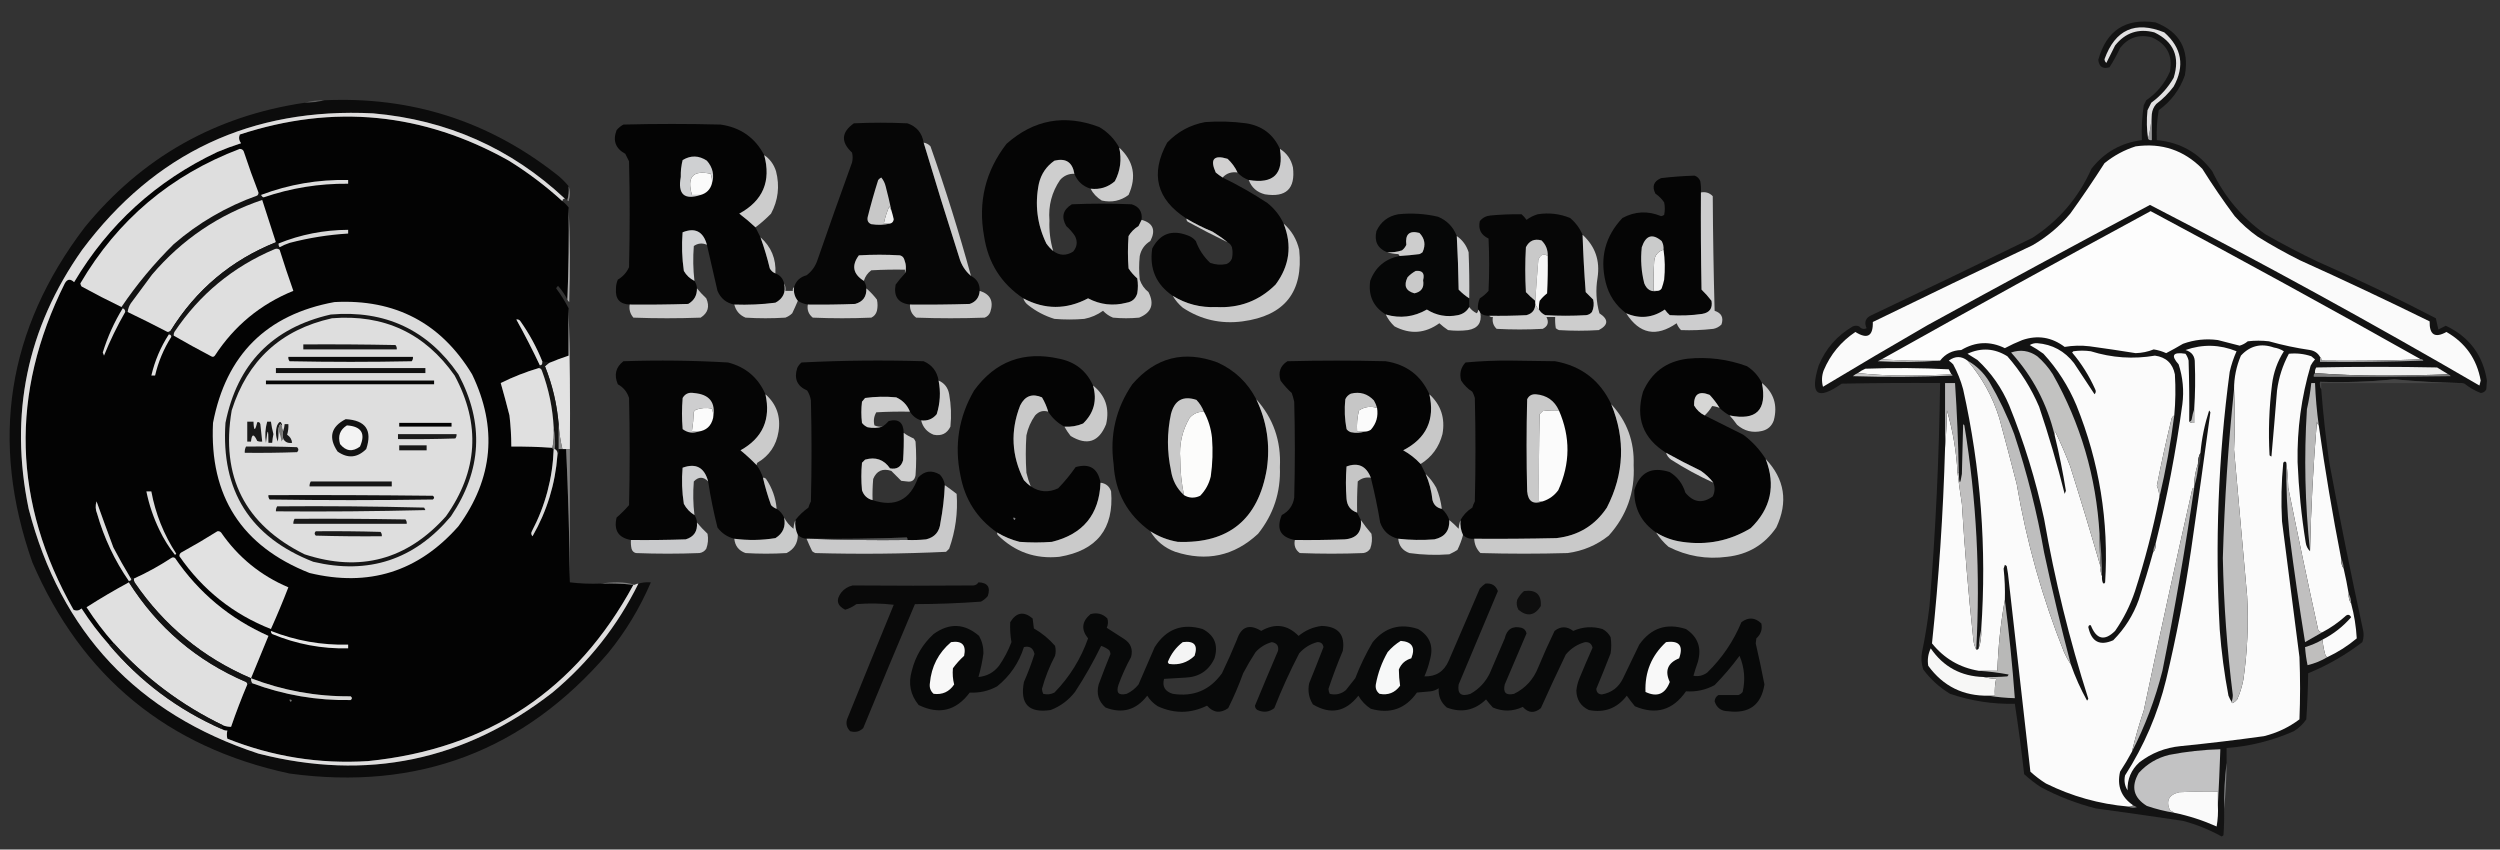 <?xml version="1.0" encoding="UTF-8" standalone="no"?>
<svg
   version="1.1"
   width="2007px"
   height="682px"
   style="shape-rendering:geometricPrecision; text-rendering:geometricPrecision; image-rendering:optimizeQuality; fill-rule:evenodd; clip-rule:evenodd"
   id="svg179"
   sodipodi:docname="Gemini_Generated_Image_nes9plnes9plnes9.svg"
   inkscape:version="1.4.2 (2aeb623e1d, 2025-05-12)"
   xmlns:inkscape="http://www.inkscape.org/namespaces/inkscape"
   xmlns:sodipodi="http://sodipodi.sourceforge.net/DTD/sodipodi-0.dtd"
   xmlns="http://www.w3.org/2000/svg"
   xmlns:svg="http://www.w3.org/2000/svg">
  <rect width="100%" height="100%" fill="#333333" stroke="none"/>
  <defs
     id="defs179" />
  <sodipodi:namedview
     id="namedview179"
     pagecolor="#ffffff"
     bordercolor="#000000"
     borderopacity="0.25"
     inkscape:showpageshadow="2"
     inkscape:pageopacity="0.0"
     inkscape:pagecheckerboard="0"
     inkscape:deskcolor="#d1d1d1"
     showgrid="false"
     inkscape:zoom="0.39362232"
     inkscape:cx="327.72532"
     inkscape:cy="100.35"
     inkscape:window-width="1874"
     inkscape:window-height="1016"
     inkscape:window-x="0"
     inkscape:window-y="0"
     inkscape:window-maximized="1"
     inkscape:current-layer="svg179" />
  <g
     id="g2">
    <path
       style="opacity:1"
       fill="#5d5d5d"
       d="M 260.5,80.5 C 255.384,81.806 250.051,82.473 244.5,82.5C 249.598,81.043 254.931,80.376 260.5,80.5 Z"
       id="path2" />
  </g>
  <g
     id="g3">
    <path
       style="opacity:1"
       fill="#0c0c0c"
       d="M 260.5,80.5 C 329.601,77.343 391.268,96.843 445.5,139C 449.624,142.055 453.291,145.555 456.5,149.5C 456.815,153.371 456.482,157.038 455.5,160.5C 454.833,160.167 454.167,159.833 453.5,159.5C 410.29,119.074 358.956,96.241 299.5,91C 201.994,86.176 124.16,122.676 66,200.5C 21.62,263.395 7.287,332.729 23,408.5C 48.697,507.532 110.197,573.032 207.5,605C 294.398,627.155 373.064,610.822 443.5,556C 472.751,531.603 495.751,502.436 512.5,468.5C 515.728,467.586 519.061,467.253 522.5,467.5C 513.68,488.147 502.18,507.147 488,524.5C 420.664,602.883 335.498,635.05 232.5,621C 134.469,599.961 65.636,543.461 26,451.5C -8.325,354.092 5.675,264.425 68,182.5C 113.798,126.509 172.631,93.175 244.5,82.5C 250.051,82.473 255.384,81.806 260.5,80.5 Z"
       id="path3" />
  </g>
  <g
     id="g4">
    <path
       style="opacity:1"
       fill="#030303"
       d="M 451.5,161.5 C 453.395,162.973 455.061,164.64 456.5,166.5C 456.831,191.339 456.498,216.006 455.5,240.5C 453.505,236.516 451.005,232.849 448,229.5C 447.308,230.025 446.808,230.692 446.5,231.5C 450.256,236.585 453.589,241.918 456.5,247.5C 456.5,260.167 456.5,272.833 456.5,285.5C 451.101,287.3 445.768,289.3 440.5,291.5C 438.958,290.699 437.292,290.366 435.5,290.5C 430.797,278.758 424.797,267.758 417.5,257.5C 416.675,256.614 415.675,256.281 414.5,256.5C 421.225,268.579 427.558,280.912 433.5,293.5C 433.167,294.167 432.833,294.833 432.5,295.5C 421.996,298.613 411.83,302.613 402,307.5C 404.447,316.038 406.781,324.705 409,333.5C 409.974,341.807 410.474,350.141 410.5,358.5C 421.518,358.381 432.518,358.714 443.5,359.5C 443.5,360.167 443.833,360.5 444.5,360.5C 443.662,383.838 437.828,405.838 427,426.5C 426.219,427.944 426.386,429.277 427.5,430.5C 439.067,410.359 445.734,388.693 447.5,365.5C 448.451,364.081 448.784,362.415 448.5,360.5C 449.5,360.5 450.5,360.5 451.5,360.5C 452.5,360.5 453.5,360.5 454.5,360.5C 456.153,396.116 457.153,431.783 457.5,467.5C 465.65,468.493 473.983,468.826 482.5,468.5C 491.349,468.174 500.016,468.507 508.5,469.5C 462.673,554.11 391.673,601.277 295.5,611C 256.447,613.469 218.78,607.469 182.5,593C 182.014,590.973 182.014,588.807 182.5,586.5C 181.041,586.567 179.708,586.234 178.5,585.5C 177.185,584.105 177.519,583.105 179.5,582.5C 181.435,583.15 183.435,583.483 185.5,583.5C 189.437,572.022 193.771,560.689 198.5,549.5C 199.708,548.766 201.041,548.433 202.5,548.5C 227.972,557.968 254.305,562.468 281.5,562C 282.833,561 282.833,560 281.5,559C 253.868,559.229 227.201,554.395 201.5,544.5C 206.151,533.192 210.818,521.859 215.5,510.5C 184.518,496.699 159.518,475.865 140.5,448C 139.5,447.333 138.5,447.333 137.5,448C 127.927,454.286 117.927,459.786 107.5,464.5C 106.609,463.89 105.609,463.557 104.5,463.5C 99.759,455.689 95.259,447.689 91,439.5C 86.388,427.161 81.888,414.827 77.5,402.5C 76.441,405.845 76.608,409.178 78,412.5C 83.588,432.004 92.088,450.004 103.5,466.5C 103.5,466.833 103.5,467.167 103.5,467.5C 91.924,473.741 80.59,480.407 69.5,487.5C 76.114,497.735 83.447,507.402 91.5,516.5C 90.292,517.234 88.959,517.567 87.5,517.5C 79.454,508.444 72.121,498.777 65.5,488.5C 63.435,490.261 61.269,490.595 59,489.5C 10.207,403.361 7.874,316.028 52,227.5C 53.946,223.95 56.446,223.617 59.5,226.5C 87.138,180.035 125.471,145.201 174.5,122C 180.725,119.388 187.058,117.055 193.5,115C 191.845,112.753 191.512,110.42 192.5,108C 267.624,83.353 339.624,90.353 408.5,129C 423.844,138.513 438.178,149.346 451.5,161.5 Z"
       id="path4" />
  </g>
  <g
     id="g5">
    <path
       style="opacity:1"
       fill="#050505"
       d="M 898.5,118.5 C 900.635,127.995 899.468,136.995 895,145.5C 889.448,150.35 882.948,152.35 875.5,151.5C 869.249,149.547 864.916,145.547 862.5,139.5C 860.965,130.232 855.632,126.732 846.5,129C 839.991,133.522 835.825,139.688 834,147.5C 830.628,164.204 832.628,180.204 840,195.5C 841.617,197.763 843.45,199.763 845.5,201.5C 850.642,205.304 855.975,205.47 861.5,202C 864.736,198.156 865.236,193.99 863,189.5C 861.039,186.537 858.706,183.871 856,181.5C 851.8,174.203 853.3,168.37 860.5,164C 876.5,163.333 892.5,163.333 908.5,164C 914.53,165.871 917.196,170.038 916.5,176.5C 915.68,178.14 914.847,179.807 914,181.5C 910.667,183.5 908,186.167 906,189.5C 905.333,198.167 905.333,206.833 906,215.5C 907.961,218.463 910.294,221.129 913,223.5C 913.667,227.5 913.667,231.5 913,235.5C 911.73,239.77 908.896,242.27 904.5,243C 893.671,245.849 883.338,244.682 873.5,239.5C 856.098,248.689 838.764,248.689 821.5,239.5C 803.732,227.677 793.232,211.01 790,189.5C 785.077,162.103 791.077,137.436 808,115.5C 829.956,95.978 854.789,91.478 882.5,102C 889.408,106.073 894.742,111.573 898.5,118.5 Z"
       id="path5" />
  </g>
  <g
     id="g6">
    <path
       style="opacity:1"
       fill="#050505"
       d="M 1027.5,119.5 C 1030.76,139.576 1022.42,147.909 1002.5,144.5C 998.951,143.277 995.951,141.277 993.5,138.5C 991.577,134.332 988.91,130.665 985.5,127.5C 974.373,124.13 971.206,127.797 976,138.5C 977.774,139.965 979.608,141.298 981.5,142.5C 993.96,148.562 1005.96,155.396 1017.5,163C 1023.17,167.532 1027.5,173.032 1030.5,179.5C 1037.46,197.016 1035.29,213.349 1024,228.5C 1010.9,241.48 995.07,247.48 976.5,246.5C 963.839,247.085 952.173,244.085 941.5,237.5C 928.109,228.374 922.609,215.708 925,199.5C 931.234,187.604 940.734,184.104 953.5,189C 956.102,189.883 958.269,191.383 960,193.5C 962.454,200.241 966.287,206.075 971.5,211C 975.711,212.534 980.044,212.867 984.5,212C 986.667,211.167 988.167,209.667 989,207.5C 989.667,204.5 989.667,201.5 989,198.5C 988.34,196.676 987.173,195.343 985.5,194.5C 981.742,191.443 977.742,188.61 973.5,186C 966.226,183.03 959.226,179.53 952.5,175.5C 928.411,159.985 923.244,139.651 937,114.5C 945.366,105.733 955.532,100.233 967.5,98C 978.539,97.181 989.539,97.514 1000.5,99C 1013.23,101.019 1022.23,107.853 1027.5,119.5 Z"
       id="path6" />
  </g>
  <g
     id="g7">
    <path
       style="opacity:1"
       fill="#040404"
       d="M 613.5,124.5 C 619.169,145.489 612.502,161.155 593.5,171.5C 598.01,174.927 602.343,178.594 606.5,182.5C 607.847,185.193 609.18,187.86 610.5,190.5C 613.462,198.678 615.962,207.012 618,215.5C 619.049,217.384 620.549,218.718 622.5,219.5C 626.26,220.926 628.593,223.593 629.5,227.5C 631.074,234.515 628.74,239.681 622.5,243C 611.564,244.406 600.564,244.906 589.5,244.5C 583.116,243.294 578.616,239.628 576,233.5C 573.161,221.113 570.328,208.78 567.5,196.5C 564.535,185.81 558.035,182.476 548,186.5C 547.162,196.878 547.495,207.212 549,217.5C 551.047,221.048 553.88,223.715 557.5,225.5C 558.73,227.297 559.396,229.297 559.5,231.5C 559.629,237.077 557.296,241.244 552.5,244C 536.837,244.5 521.17,244.667 505.5,244.5C 497.576,244.18 493.909,240.014 494.5,232C 494.464,229.37 494.964,226.87 496,224.5C 500.08,222.089 503.08,218.756 505,214.5C 505.667,186.167 505.667,157.833 505,129.5C 504,127.5 503,125.5 502,123.5C 494.125,119.207 491.791,112.874 495,104.5C 496.543,102.622 498.376,101.122 500.5,100C 526.5,99.333 552.5,99.333 578.5,100C 594.434,102.283 606.101,110.449 613.5,124.5 Z"
       id="path7" />
  </g>
  <g
     id="g8">
    <path
       style="opacity:1"
       fill="#060606"
       d="M 741.5,114.5 C 750.695,145.233 760.195,175.9 770,206.5C 771.695,212.584 774.861,217.584 779.5,221.5C 784.327,224.004 786.66,228.004 786.5,233.5C 786.107,238.807 783.44,242.307 778.5,244C 762.503,244.5 746.503,244.667 730.5,244.5C 721.1,243.414 717.267,238.081 719,228.5C 721.335,225.335 723.835,222.335 726.5,219.5C 727.652,215.946 727.485,212.28 726,208.5C 725.5,206.667 724.333,205.5 722.5,205C 711.5,204.333 700.5,204.333 689.5,205C 683.445,213.156 684.778,219.99 693.5,225.5C 694.73,227.297 695.396,229.297 695.5,231.5C 695.789,238.105 692.789,242.271 686.5,244C 673.838,244.5 661.171,244.667 648.5,244.5C 645.62,244.06 642.954,243.06 640.5,241.5C 637.944,238.332 636.944,234.666 637.5,230.5C 638.983,225.519 642.316,222.353 647.5,221C 651.491,218.011 654.324,214.178 656,209.5C 665.136,183.091 674.47,156.758 684,130.5C 684.667,127.833 684.667,125.167 684,122.5C 674.88,113.977 675.38,106.144 685.5,99C 699.833,98.333 714.167,98.333 728.5,99C 735.898,101.567 740.231,106.734 741.5,114.5 Z"
       id="path8" />
  </g>
  <g
     id="g9">
    <path
       style="opacity:1"
       fill="#dedddd"
       d="M 453.5,159.5 C 452.167,159.5 451.5,160.167 451.5,161.5C 438.178,149.346 423.844,138.513 408.5,129C 339.624,90.353 267.624,83.353 192.5,108C 191.512,110.42 191.845,112.753 193.5,115C 187.058,117.055 180.725,119.388 174.5,122C 125.471,145.201 87.138,180.035 59.5,226.5C 56.446,223.617 53.946,223.95 52,227.5C 7.874,316.028 10.207,403.361 59,489.5C 61.269,490.595 63.435,490.261 65.5,488.5C 72.121,498.777 79.454,508.444 87.5,517.5C 112.566,547.201 142.899,569.868 178.5,585.5C 179.708,586.234 181.041,586.567 182.5,586.5C 182.014,588.807 182.014,590.973 182.5,593C 218.78,607.469 256.447,613.469 295.5,611C 391.673,601.277 462.673,554.11 508.5,469.5C 508.833,469.5 509.167,469.5 509.5,469.5C 510.391,468.89 511.391,468.557 512.5,468.5C 495.751,502.436 472.751,531.603 443.5,556C 373.064,610.822 294.398,627.155 207.5,605C 110.197,573.032 48.697,507.532 23,408.5C 7.287,332.729 21.62,263.395 66,200.5C 124.16,122.676 201.994,86.176 299.5,91C 358.956,96.241 410.29,119.074 453.5,159.5 Z"
       id="path9" />
  </g>
  <g
     id="g10">
    <path
       style="opacity:1"
       fill="#cccccd"
       d="M 1027.5,119.5 C 1033.05,122.911 1036.55,127.911 1038,134.5C 1039.98,151.52 1032.48,158.686 1015.5,156C 1009.06,154.38 1004.72,150.547 1002.5,144.5C 1022.42,147.909 1030.76,139.576 1027.5,119.5 Z"
       id="path10" />
  </g>
  <g
     id="g11">
    <path
       style="opacity:1"
       fill="#d1d0d0"
       d="M 993.5,138.5 C 988.687,137.741 984.687,139.075 981.5,142.5C 979.608,141.298 977.774,139.965 976,138.5C 971.206,127.797 974.373,124.13 985.5,127.5C 988.91,130.665 991.577,134.332 993.5,138.5 Z"
       id="path11" />
  </g>
  <g
     id="g12">
    <path
       style="opacity:1"
       fill="#cecece"
       d="M 862.5,139.5 C 857.898,139.384 854.065,141.051 851,144.5C 844.371,154.304 841.537,165.137 842.5,177C 842.158,185.376 843.158,193.542 845.5,201.5C 843.45,199.763 841.617,197.763 840,195.5C 832.628,180.204 830.628,164.204 834,147.5C 835.825,139.688 839.991,133.522 846.5,129C 855.632,126.732 860.965,130.232 862.5,139.5 Z"
       id="path12" />
  </g>
  <g
     id="g13">
    <path
       style="opacity:1"
       fill="#cdcdcd"
       d="M 898.5,118.5 C 910.15,129.244 912.65,141.911 906,156.5C 899.617,161.266 892.451,162.766 884.5,161C 880.553,158.558 877.553,155.391 875.5,151.5C 882.948,152.35 889.448,150.35 895,145.5C 899.468,136.995 900.635,127.995 898.5,118.5 Z"
       id="path13" />
  </g>
  <g
     id="g14">
    <path
       style="opacity:1"
       fill="#cfd0d2"
       d="M 571.5,147.5 C 571.813,144.753 571.48,142.086 570.5,139.5C 556.277,136.404 551.277,142.071 555.5,156.5C 557.833,156.5 560.167,156.5 562.5,156.5C 549.304,160.814 543.97,155.981 546.5,142C 546.393,137.388 546.893,132.888 548,128.5C 554.525,124.538 561.025,124.705 567.5,129C 572.309,134.536 573.643,140.703 571.5,147.5 Z"
       id="path14" />
  </g>
  <g
     id="g15">
    <path
       style="opacity:1"
       fill="#fbfbfb"
       d="M 571.5,147.5 C 570.167,152.167 567.167,155.167 562.5,156.5C 560.167,156.5 557.833,156.5 555.5,156.5C 551.277,142.071 556.277,136.404 570.5,139.5C 571.48,142.086 571.813,144.753 571.5,147.5 Z"
       id="path15" />
  </g>
  <g
     id="g16">
    <path
       style="opacity:1"
       fill="#050505"
       d="M 1365.5,154.5 C 1365.33,180.502 1365.5,206.502 1366,232.5C 1368.87,235.28 1371.53,238.28 1374,241.5C 1375.01,247.492 1372.51,250.992 1366.5,252C 1357.86,253.248 1349.19,253.582 1340.5,253C 1338.98,251.649 1337.65,250.149 1336.5,248.5C 1326.71,255.208 1316.38,256.208 1305.5,251.5C 1297.02,245.228 1291.52,236.894 1289,226.5C 1284.2,206.75 1288.7,189.583 1302.5,175C 1312.55,169.597 1322.89,169.097 1333.5,173.5C 1334.44,173.392 1335.28,173.059 1336,172.5C 1336.67,169.167 1336.67,165.833 1336,162.5C 1334.14,159.728 1331.81,157.395 1329,155.5C 1326.04,149.739 1327.54,145.573 1333.5,143C 1342.5,141.929 1351.5,141.263 1360.5,141C 1362.67,141.833 1364.17,143.333 1365,145.5C 1365.5,148.482 1365.66,151.482 1365.5,154.5 Z"
       id="path16" />
  </g>
  <g
     id="g17">
    <path
       style="opacity:1"
       fill="#dcdcdc"
       d="M 211.5,158.5 C 210.5,158.167 209.833,157.5 209.5,156.5C 232.029,147.995 255.363,143.995 279.5,144.5C 279.5,145.5 279.5,146.5 279.5,147.5C 256.179,147.276 233.512,150.942 211.5,158.5 Z"
       id="path17" />
  </g>
  <g
     id="g18">
    <path
       style="opacity:1"
       fill="#c8c8c8"
       d="M 715.5,168.5 C 714.732,167.737 714.232,166.737 714,165.5C 711.993,170.02 710.493,174.687 709.5,179.5C 711.167,179.5 712.833,179.5 714.5,179.5C 709.684,180.65 704.684,180.816 699.5,180C 697.046,179.057 696.046,177.224 696.5,174.5C 699.019,164.426 701.852,154.426 705,144.5C 705.689,143.643 706.522,142.977 707.5,142.5C 709.194,144.554 710.361,146.888 711,149.5C 712.663,155.817 714.163,162.151 715.5,168.5 Z"
       id="path18" />
  </g>
  <g
     id="g19">
    <path
       style="opacity:1"
       fill="#cccccc"
       d="M 613.5,124.5 C 618.089,127.631 621.256,131.964 623,137.5C 626.061,149.419 624.728,160.752 619,171.5C 615.042,175.537 610.876,179.204 606.5,182.5C 602.343,178.594 598.01,174.927 593.5,171.5C 612.502,161.155 619.169,145.489 613.5,124.5 Z"
       id="path19" />
  </g>
  <g
     id="g20">
    <path
       style="opacity:1"
       fill="#cdcdce"
       d="M 1365.5,154.5 C 1369.29,153.814 1372.45,154.814 1375,157.5C 1375.17,188.172 1375.67,218.839 1376.5,249.5C 1382.02,251.299 1383.86,254.965 1382,260.5C 1380.2,262.317 1378.03,263.484 1375.5,264C 1366.85,265 1358.18,265.333 1349.5,265C 1347.96,263.421 1346.79,261.587 1346,259.5C 1329.67,270.854 1316.17,268.187 1305.5,251.5C 1316.38,256.208 1326.71,255.208 1336.5,248.5C 1337.65,250.149 1338.98,251.649 1340.5,253C 1349.19,253.582 1357.86,253.248 1366.5,252C 1372.51,250.992 1375.01,247.492 1374,241.5C 1371.53,238.28 1368.87,235.28 1366,232.5C 1365.5,206.502 1365.33,180.502 1365.5,154.5 Z"
       id="path20" />
  </g>
  <g
     id="g21">
    <path
       style="opacity:1"
       fill="#121212"
       d="M 207.5,154.5 C 208.167,155.167 208.833,155.833 209.5,156.5C 209.833,157.5 210.5,158.167 211.5,158.5C 211.167,159.167 210.833,159.833 210.5,160.5C 175.496,172.329 145.996,192.329 122,220.5C 116.333,228.167 110.667,235.833 105,243.5C 103.589,245.65 102.755,247.984 102.5,250.5C 101.833,250.5 101.167,250.5 100.5,250.5C 100.573,248.973 99.906,247.973 98.5,247.5C 97.833,247.5 97.5,247.167 97.5,246.5C 109.698,228.441 123.698,211.608 139.5,196C 159.321,178.88 181.655,165.88 206.5,157C 207.252,156.329 207.586,155.496 207.5,154.5 Z"
       id="path21" />
  </g>
  <g
     id="g22">
    <path
       style="opacity:1"
       fill="#848383"
       d="M 456.5,149.5 C 457.809,153.351 457.809,157.351 456.5,161.5C 455.893,161.376 455.56,161.043 455.5,160.5C 456.482,157.038 456.815,153.371 456.5,149.5 Z"
       id="path22" />
  </g>
  <g
     id="g23">
    <path
       style="opacity:1"
       fill="#dedede"
       d="M 210.5,160.5 C 214.181,171.854 217.847,183.187 221.5,194.5C 185.632,208.857 157.465,232.524 137,265.5C 136.329,266.252 135.496,266.586 134.5,266.5C 123.891,260.969 113.224,255.636 102.5,250.5C 102.755,247.984 103.589,245.65 105,243.5C 110.667,235.833 116.333,228.167 122,220.5C 145.996,192.329 175.496,172.329 210.5,160.5 Z"
       id="path23" />
  </g>
  <g
     id="g24">
    <path
       style="opacity:1"
       fill="#dedede"
       d="M 207.5,154.5 C 207.586,155.496 207.252,156.329 206.5,157C 181.655,165.88 159.321,178.88 139.5,196C 123.698,211.608 109.698,228.441 97.5,246.5C 86.73,241.281 76.063,235.781 65.5,230C 64.942,229.275 64.608,228.442 64.5,227.5C 94.407,176.523 137.074,140.523 192.5,119.5C 194.425,119.59 195.592,120.59 196,122.5C 199.562,133.286 203.395,143.952 207.5,154.5 Z"
       id="path24" />
  </g>
  <g
     id="g25">
    <path
       style="opacity:1"
       fill="#efefef"
       d="M 715.5,168.5 C 716.262,170.956 716.929,173.456 717.5,176C 717.285,177.908 716.285,179.074 714.5,179.5C 712.833,179.5 711.167,179.5 709.5,179.5C 710.493,174.687 711.993,170.02 714,165.5C 714.232,166.737 714.732,167.737 715.5,168.5 Z"
       id="path25" />
  </g>
  <g
     id="g26">
    <path
       style="opacity:1"
       fill="#cdcdcd"
       d="M 741.5,114.5 C 743.679,114.84 745.512,115.84 747,117.5C 759.072,151.788 769.905,186.455 779.5,221.5C 774.861,217.584 771.695,212.584 770,206.5C 760.195,175.9 750.695,145.233 741.5,114.5 Z"
       id="path26" />
  </g>
  <g
     id="g27">
    <path
       style="opacity:1"
       fill="#060707"
       d="M 1169.5,189.5 C 1170.28,203.802 1170.78,218.135 1171,232.5C 1173.59,235.2 1176.42,237.533 1179.5,239.5C 1179.5,241.833 1179.5,244.167 1179.5,246.5C 1177.52,249.961 1174.52,252.127 1170.5,253C 1161.45,254.824 1153.12,253.324 1145.5,248.5C 1135.03,254.51 1124.03,255.843 1112.5,252.5C 1102.49,246.336 1098.32,237.336 1100,225.5C 1104.09,214.525 1111.92,207.858 1123.5,205.5C 1128.84,205.184 1134.18,204.684 1139.5,204C 1140.42,203.626 1141.25,203.126 1142,202.5C 1144.69,196.661 1143.86,191.494 1139.5,187C 1131.44,184.875 1127.94,188.042 1129,196.5C 1128.22,198.286 1127.05,199.786 1125.5,201C 1121.6,202.266 1117.6,202.766 1113.5,202.5C 1105.93,199.371 1103.1,193.704 1105,185.5C 1108.5,178.007 1114.33,173.507 1122.5,172C 1133.31,170.894 1143.97,171.561 1154.5,174C 1161.72,177.053 1166.72,182.219 1169.5,189.5 Z"
       id="path27" />
  </g>
  <g
     id="g28">
    <path
       style="opacity:1"
       fill="#060606"
       d="M 1270.5,188.5 C 1270.98,203.868 1271.82,219.201 1273,234.5C 1275,236.5 1277,238.5 1279,240.5C 1279.82,243.964 1279.48,247.298 1278,250.5C 1276.83,251.893 1275.33,252.727 1273.5,253C 1262.5,253.667 1251.5,253.667 1240.5,253C 1238.31,251.975 1236.65,250.475 1235.5,248.5C 1235.34,246.143 1235.5,243.81 1236,241.5C 1237.72,239.289 1239.72,237.289 1242,235.5C 1242.5,225.506 1242.67,215.506 1242.5,205.5C 1242.69,200.564 1241.02,196.398 1237.5,193C 1231.8,191.435 1227.63,193.268 1225,198.5C 1224.33,210.5 1224.33,222.5 1225,234.5C 1227.37,237.039 1229.87,239.372 1232.5,241.5C 1232.5,242.167 1232.5,242.833 1232.5,243.5C 1232.65,248.514 1230.32,251.68 1225.5,253C 1215.51,253.5 1205.51,253.666 1195.5,253.5C 1192.92,253.606 1190.59,252.939 1188.5,251.5C 1188.07,250.29 1187.4,249.29 1186.5,248.5C 1186.21,245.351 1186.71,242.351 1188,239.5C 1190.63,237.874 1192.96,235.874 1195,233.5C 1195.67,219.5 1195.67,205.5 1195,191.5C 1188.92,188.675 1186.59,184.009 1188,177.5C 1190.19,174.819 1193.03,173.319 1196.5,173C 1204.83,172.222 1213.17,171.888 1221.5,172C 1223.02,173.351 1224.35,174.851 1225.5,176.5C 1228.22,174.473 1231.22,172.973 1234.5,172C 1243.52,170.593 1252.18,171.593 1260.5,175C 1264.95,178.767 1268.29,183.267 1270.5,188.5 Z"
       id="path28" />
  </g>
  <g
     id="g29">
    <path
       style="opacity:1"
       fill="#cdcdcd"
       d="M 952.5,175.5 C 959.226,179.53 966.226,183.03 973.5,186C 977.742,188.61 981.742,191.443 985.5,194.5C 974.772,189.302 964.106,183.802 953.5,178C 952.748,177.329 952.414,176.496 952.5,175.5 Z"
       id="path29" />
  </g>
  <g
     id="g30">
    <path
       style="opacity:1"
       fill="#cacaca"
       d="M 1030.5,179.5 C 1036.83,185.041 1040.99,192.041 1043,200.5C 1046.49,234.346 1031.33,253.513 997.5,258C 980.047,260.302 964.047,256.635 949.5,247C 946.223,244.234 943.557,241.067 941.5,237.5C 952.173,244.085 963.839,247.085 976.5,246.5C 995.07,247.48 1010.9,241.48 1024,228.5C 1035.29,213.349 1037.46,197.016 1030.5,179.5 Z"
       id="path30" />
  </g>
  <g
     id="g31">
    <path
       style="opacity:1"
       fill="#cdcdcd"
       d="M 1123.5,205.5 C 1123.39,204.883 1123.06,204.383 1122.5,204C 1119.31,203.819 1116.31,203.319 1113.5,202.5C 1117.6,202.766 1121.6,202.266 1125.5,201C 1127.05,199.786 1128.22,198.286 1129,196.5C 1127.94,188.042 1131.44,184.875 1139.5,187C 1143.86,191.494 1144.69,196.661 1142,202.5C 1141.25,203.126 1140.42,203.626 1139.5,204C 1134.18,204.684 1128.84,205.184 1123.5,205.5 Z"
       id="path31" />
  </g>
  <g
     id="g32">
    <path
       style="opacity:1"
       fill="#d9d9d9"
       d="M 224.5,198.5 C 223.596,197.791 223.263,196.791 223.5,195.5C 241.327,188.268 259.994,184.602 279.5,184.5C 279.5,185.5 279.5,186.5 279.5,187.5C 263.592,188.463 247.925,190.963 232.5,195C 229.626,195.942 226.96,197.109 224.5,198.5 Z"
       id="path32" />
  </g>
  <g
     id="g33">
    <path
       style="opacity:1"
       fill="#cecfd0"
       d="M 1169.5,189.5 C 1174.11,192.7 1177.28,197.033 1179,202.5C 1179.5,214.829 1179.67,227.162 1179.5,239.5C 1176.42,237.533 1173.59,235.2 1171,232.5C 1170.78,218.135 1170.28,203.802 1169.5,189.5 Z"
       id="path33" />
  </g>
  <g
     id="g34">
    <path
       style="opacity:1"
       fill="#c9c9c9"
       d="M 1242.5,205.5 C 1239.27,203.327 1236.77,204.327 1235,208.5C 1234.06,219.549 1233.23,230.549 1232.5,241.5C 1229.87,239.372 1227.37,237.039 1225,234.5C 1224.33,222.5 1224.33,210.5 1225,198.5C 1227.63,193.268 1231.8,191.435 1237.5,193C 1241.02,196.398 1242.69,200.564 1242.5,205.5 Z"
       id="path34" />
  </g>
  <g
     id="g35">
    <path
       style="opacity:1"
       fill="#141414"
       d="M 221.5,194.5 C 222.167,194.833 222.833,195.167 223.5,195.5C 223.263,196.791 223.596,197.791 224.5,198.5C 224.5,199.167 224.5,199.833 224.5,200.5C 223.262,199.588 221.928,199.421 220.5,200C 187.032,214.135 160.198,236.302 140,266.5C 139.517,267.448 139.351,268.448 139.5,269.5C 138.833,269.833 138.167,270.167 137.5,270.5C 137.5,269.167 136.833,268.5 135.5,268.5C 135.167,267.833 134.833,267.167 134.5,266.5C 135.496,266.586 136.329,266.252 137,265.5C 157.465,232.524 185.632,208.857 221.5,194.5 Z"
       id="path35" />
  </g>
  <g
     id="g36">
    <path
       style="opacity:1"
       fill="#cacbcb"
       d="M 1335.5,200.5 C 1331.03,201.805 1328.53,204.805 1328,209.5C 1327.5,217.493 1327.33,225.493 1327.5,233.5C 1328.5,233.5 1329.5,233.5 1330.5,233.5C 1325.57,234.607 1322.07,232.607 1320,227.5C 1317.59,217.978 1316.93,208.311 1318,198.5C 1321.22,188.874 1326.56,187.207 1334,193.5C 1335.2,195.677 1335.7,198.011 1335.5,200.5 Z"
       id="path36" />
  </g>
  <g
     id="g37">
    <path
       style="opacity:1"
       fill="#cecece"
       d="M 610.5,190.5 C 619.142,198.133 623.142,207.799 622.5,219.5C 620.549,218.718 619.049,217.384 618,215.5C 615.962,207.012 613.462,198.678 610.5,190.5 Z"
       id="path37" />
  </g>
  <g
     id="g38">
    <path
       style="opacity:1"
       fill="#f3f3f3"
       d="M 1335.5,200.5 C 1336.66,208.323 1336.82,216.323 1336,224.5C 1335.49,226.878 1334.82,229.212 1334,231.5C 1333.18,232.823 1332.02,233.489 1330.5,233.5C 1329.5,233.5 1328.5,233.5 1327.5,233.5C 1327.33,225.493 1327.5,217.493 1328,209.5C 1328.53,204.805 1331.03,201.805 1335.5,200.5 Z"
       id="path38" />
  </g>
  <g
     id="g39">
    <path
       style="opacity:1"
       fill="#dfdfdf"
       d="M 224.5,200.5 C 227.958,211.539 231.624,222.539 235.5,233.5C 209.079,244.253 188.079,261.586 172.5,285.5C 171.635,286.583 170.635,286.749 169.5,286C 159.356,280.672 149.356,275.172 139.5,269.5C 139.351,268.448 139.517,267.448 140,266.5C 160.198,236.302 187.032,214.135 220.5,200C 221.928,199.421 223.262,199.588 224.5,200.5 Z"
       id="path39" />
  </g>
  <g
     id="g40">
    <path
       style="opacity:1"
       fill="#cfcfcf"
       d="M 726.5,219.5 C 726.5,218.5 726.5,217.5 726.5,216.5C 717.494,216.334 708.494,216.5 699.5,217C 696.538,219.132 694.538,221.966 693.5,225.5C 684.778,219.99 683.445,213.156 689.5,205C 700.5,204.333 711.5,204.333 722.5,205C 724.333,205.5 725.5,206.667 726,208.5C 727.485,212.28 727.652,215.946 726.5,219.5 Z"
       id="path40" />
  </g>
  <g
     id="g41">
    <path
       style="opacity:1"
       fill="#f7f7f7"
       d="M 1242.5,205.5 C 1242.67,215.506 1242.5,225.506 1242,235.5C 1239.72,237.289 1237.72,239.289 1236,241.5C 1235.5,243.81 1235.34,246.143 1235.5,248.5C 1233.97,247.198 1232.97,245.531 1232.5,243.5C 1232.5,242.833 1232.5,242.167 1232.5,241.5C 1233.23,230.549 1234.06,219.549 1235,208.5C 1236.77,204.327 1239.27,203.327 1242.5,205.5 Z"
       id="path41" />
  </g>
  <g
     id="g42">
    <path
       style="opacity:1"
       fill="#d2d3d5"
       d="M 567.5,196.5 C 563.769,194.905 560.269,195.238 557,197.5C 556.248,206.868 556.415,216.201 557.5,225.5C 553.88,223.715 551.047,221.048 549,217.5C 547.495,207.212 547.162,196.878 548,186.5C 558.035,182.476 564.535,185.81 567.5,196.5 Z"
       id="path42" />
  </g>
  <g
     id="g43">
    <path
       style="opacity:1"
       fill="#c9c9c9"
       d="M 1136.5,217.5 C 1141.95,216.932 1143.95,219.432 1142.5,225C 1143.5,230.817 1141.17,234.317 1135.5,235.5C 1128.5,233.591 1126.67,229.257 1130,222.5C 1131.97,220.45 1134.13,218.783 1136.5,217.5 Z"
       id="path43" />
  </g>
  <g
     id="g44">
    <path
       style="opacity:1"
       fill="#afafaf"
       d="M 456.5,166.5 C 457.663,191.663 457.83,216.997 457,242.5C 456.283,241.956 455.783,241.289 455.5,240.5C 456.498,216.006 456.831,191.339 456.5,166.5 Z"
       id="path44" />
  </g>
  <g
     id="g45">
    <path
       style="opacity:1"
       fill="#cacaca"
       d="M 916.5,176.5 C 925.714,179.067 928.047,184.733 923.5,193.5C 918.948,196.267 916.115,200.267 915,205.5C 914.333,211.833 914.333,218.167 915,224.5C 916.349,228.533 918.682,231.866 922,234.5C 926.925,244.138 924.425,250.971 914.5,255C 907.5,255.667 900.5,255.667 893.5,255C 890.421,253.752 887.754,251.919 885.5,249.5C 880.987,252.756 875.987,254.922 870.5,256C 862.5,256.667 854.5,256.667 846.5,256C 838.774,253.638 831.774,249.971 825.5,245C 823.536,243.549 822.203,241.716 821.5,239.5C 838.764,248.689 856.098,248.689 873.5,239.5C 883.338,244.682 893.671,245.849 904.5,243C 908.896,242.27 911.73,239.77 913,235.5C 913.667,231.5 913.667,227.5 913,223.5C 910.294,221.129 907.961,218.463 906,215.5C 905.333,206.833 905.333,198.167 906,189.5C 908,186.167 910.667,183.5 914,181.5C 914.847,179.807 915.68,178.14 916.5,176.5 Z"
       id="path45" />
  </g>
  <g
     id="g46">
    <path
       style="opacity:1"
       fill="#cbcbcb"
       d="M 695.5,231.5 C 698.593,234.157 701.427,237.157 704,240.5C 704.667,243.5 704.667,246.5 704,249.5C 703.315,252.057 701.815,253.891 699.5,255C 683.833,255.667 668.167,255.667 652.5,255C 649.13,252.303 647.796,248.803 648.5,244.5C 661.171,244.667 673.838,244.5 686.5,244C 692.789,242.271 695.789,238.105 695.5,231.5 Z"
       id="path46" />
  </g>
  <g
     id="g47">
    <path
       style="opacity:1"
       fill="#c9c9c9"
       d="M 559.5,231.5 C 561.732,234.238 564.232,236.905 567,239.5C 569.884,246.073 568.384,251.239 562.5,255C 544.5,255.667 526.5,255.667 508.5,255C 505.9,252.016 504.9,248.516 505.5,244.5C 521.17,244.667 536.837,244.5 552.5,244C 557.296,241.244 559.629,237.077 559.5,231.5 Z"
       id="path47" />
  </g>
  <g
     id="g48">
    <path
       style="opacity:1"
       fill="#cacaca"
       d="M 629.5,227.5 C 630.461,229.265 630.795,231.265 630.5,233.5C 632.5,233.5 634.5,233.5 636.5,233.5C 636.263,232.209 636.596,231.209 637.5,230.5C 636.944,234.666 637.944,238.332 640.5,241.5C 639.12,244.774 637.62,248.107 636,251.5C 634.421,253.041 632.587,254.208 630.5,255C 619.833,255.667 609.167,255.667 598.5,255C 593.749,252.995 590.749,249.495 589.5,244.5C 600.564,244.906 611.564,244.406 622.5,243C 628.74,239.681 631.074,234.515 629.5,227.5 Z"
       id="path48" />
  </g>
  <g
     id="g49">
    <path
       style="opacity:1"
       fill="#c8c8c8"
       d="M 786.5,233.5 C 795.059,236.177 797.892,241.843 795,250.5C 794.167,252.667 792.667,254.167 790.5,255C 772.167,255.667 753.833,255.667 735.5,255C 732.032,252.464 730.366,248.964 730.5,244.5C 746.503,244.667 762.503,244.5 778.5,244C 783.44,242.307 786.107,238.807 786.5,233.5 Z"
       id="path49" />
  </g>
  <g
     id="g50">
    <path
       style="opacity:1"
       fill="#cfcfcf"
       d="M 1179.5,246.5 C 1181.06,248.624 1183.06,250.291 1185.5,251.5C 1186.39,250.675 1186.72,249.675 1186.5,248.5C 1187.4,249.29 1188.07,250.29 1188.5,251.5C 1189.65,259.198 1186.32,263.698 1178.5,265C 1173.17,265.667 1167.83,265.667 1162.5,265C 1160.02,263.357 1157.69,261.524 1155.5,259.5C 1144.06,267.769 1132.06,268.603 1119.5,262C 1116.54,259.219 1114.2,256.052 1112.5,252.5C 1124.03,255.843 1135.03,254.51 1145.5,248.5C 1153.12,253.324 1161.45,254.824 1170.5,253C 1174.52,252.127 1177.52,249.961 1179.5,246.5 Z"
       id="path50" />
  </g>
  <g
     id="g51">
    <path
       style="opacity:1"
       fill="#cdcdcd"
       d="M 1270.5,188.5 C 1280.62,197.687 1284.62,209.187 1282.5,223C 1280.9,232.646 1281.4,242.146 1284,251.5C 1291.48,256.372 1291.32,260.872 1283.5,265C 1272.83,265.667 1262.17,265.667 1251.5,265C 1250.58,264.626 1249.75,264.126 1249,263.5C 1248.5,260.518 1248.34,257.518 1248.5,254.5C 1246.17,254.5 1243.83,254.5 1241.5,254.5C 1243.65,258.763 1242.65,261.93 1238.5,264C 1226.17,264.667 1213.83,264.667 1201.5,264C 1198.81,261.454 1197.81,258.287 1198.5,254.5C 1197.21,254.737 1196.21,254.404 1195.5,253.5C 1205.51,253.666 1215.51,253.5 1225.5,253C 1230.32,251.68 1232.65,248.514 1232.5,243.5C 1232.97,245.531 1233.97,247.198 1235.5,248.5C 1236.65,250.475 1238.31,251.975 1240.5,253C 1251.5,253.667 1262.5,253.667 1273.5,253C 1275.33,252.727 1276.83,251.893 1278,250.5C 1279.48,247.298 1279.82,243.964 1279,240.5C 1277,238.5 1275,236.5 1273,234.5C 1271.82,219.201 1270.98,203.868 1270.5,188.5 Z"
       id="path51" />
  </g>
  <g
     id="g52">
    <path
       style="opacity:1"
       fill="#dddddd"
       d="M 98.5,247.5 C 99.906,247.973 100.573,248.973 100.5,250.5C 94.009,261.814 88.342,273.481 83.5,285.5C 83.167,284.667 82.833,283.833 82.5,283C 86.349,270.47 91.683,258.637 98.5,247.5 Z"
       id="path52" />
  </g>
  <g
     id="g53">
    <path
       style="opacity:1"
       fill="#e1e1e0"
       d="M 435.5,290.5 C 435.715,292.179 435.048,293.179 433.5,293.5C 427.558,280.912 421.225,268.579 414.5,256.5C 415.675,256.281 416.675,256.614 417.5,257.5C 424.797,267.758 430.797,278.758 435.5,290.5 Z"
       id="path53" />
  </g>
  <g
     id="g54">
    <path
       style="opacity:1"
       fill="#dbdbdb"
       d="M 268.5,242.5 C 317.179,239.917 354.013,259.25 379,300.5C 399.626,343.394 395.96,384.061 368,422.5C 335.82,458.989 295.986,471.489 248.5,460C 193.955,438.429 168.122,398.262 171,339.5C 181.489,284.844 213.989,252.511 268.5,242.5 Z"
       id="path54" />
  </g>
  <g
     id="g55">
    <path
       style="opacity:1"
       fill="#161616"
       d="M 265.5,252.5 C 309.203,248.775 343.37,264.775 368,300.5C 388.864,339.678 386.864,377.678 362,414.5C 332.743,449.361 295.909,461.528 251.5,451C 200.83,431.185 177.33,394.018 181,339.5C 190.488,292.18 218.655,263.18 265.5,252.5 Z"
       id="path55" />
  </g>
  <g
     id="g56">
    <path
       style="opacity:1"
       fill="#131313"
       d="M 1974.5,307.5 C 1956.94,307.152 1939.44,306.152 1922,304.5C 1902.4,306.481 1882.57,307.147 1862.5,306.5C 1862.21,308.735 1862.54,310.735 1863.5,312.5C 1865.01,332.242 1867.17,351.908 1870,371.5C 1878.36,416.357 1887.36,461.023 1897,505.5C 1897.82,508.882 1897.66,512.216 1896.5,515.5C 1883.16,525.757 1868.66,534.09 1853,540.5C 1852.83,552.847 1852.33,565.18 1851.5,577.5C 1848.88,581.33 1845.54,584.497 1841.5,587C 1824.28,594.611 1806.28,599.111 1787.5,600.5C 1787.5,604.5 1787.5,608.5 1787.5,612.5C 1786.02,624.636 1785.35,636.969 1785.5,649.5C 1785.67,656.508 1785.5,663.508 1785,670.5C 1784.59,670.957 1784.09,671.291 1783.5,671.5C 1773.66,666.056 1763.33,661.889 1752.5,659C 1729.19,655.521 1705.85,652.188 1682.5,649C 1667.16,645.108 1652.49,639.442 1638.5,632C 1633.71,628.882 1629.21,625.382 1625,621.5C 1622.87,602.563 1620.37,583.73 1617.5,565C 1599.67,565.39 1582.33,562.723 1565.5,557C 1557.09,551.921 1549.92,545.421 1544,537.5C 1542.45,532.953 1542.12,528.287 1543,523.5C 1545.54,511.265 1547.54,498.931 1549,486.5C 1553.89,426.94 1556.73,367.274 1557.5,307.5C 1531.16,307.333 1504.83,307.5 1478.5,308C 1458.91,321.776 1452.74,316.943 1460,293.5C 1465.61,279.888 1474.78,269.388 1487.5,262C 1489.17,261.333 1490.83,261.333 1492.5,262C 1494.24,264.064 1496.24,264.564 1498.5,263.5C 1496.33,258.629 1497.67,255.129 1502.5,253C 1545.65,232.59 1588.65,211.923 1631.5,191C 1652.81,177.237 1668.64,158.737 1679,135.5C 1689.32,122.258 1702.82,114.591 1719.5,112.5C 1719.11,103.1 1719.61,93.766 1721,84.5C 1721.67,83.167 1722.33,81.833 1723,80.5C 1731.54,74.631 1737.87,66.964 1742,57.5C 1744.41,44.486 1739.58,35.32 1727.5,30C 1717.1,27.289 1708.6,30.122 1702,38.5C 1699.54,43.903 1696.7,49.069 1693.5,54C 1688.11,55.608 1685.11,53.608 1684.5,48C 1691.09,24.382 1706.42,14.382 1730.5,18C 1749.88,25.575 1757.71,39.741 1754,60.5C 1749.92,71.987 1742.92,81.32 1733,88.5C 1731.64,96.43 1731.14,104.429 1731.5,112.5C 1750.13,114.226 1764.96,122.559 1776,137.5C 1785.83,157.998 1800,174.832 1818.5,188C 1832.25,195.873 1846.25,203.207 1860.5,210C 1892.71,224.108 1924.38,239.275 1955.5,255.5C 1956.17,258.5 1956.83,261.5 1957.5,264.5C 1959.52,263.46 1961.52,262.46 1963.5,261.5C 1982.28,270.411 1993.28,285.077 1996.5,305.5C 1996.33,307.833 1996.17,310.167 1996,312.5C 1995.1,314.368 1993.6,315.368 1991.5,315.5C 1986.8,313.637 1982.47,311.137 1978.5,308C 1977.21,307.51 1975.87,307.343 1974.5,307.5 Z"
       id="path56" />
  </g>
  <g
     id="g57">
    <path
       style="opacity:1"
       fill="#fafafa"
       d="M 1714.5,117.5 C 1735.48,114.58 1753.31,120.58 1768,135.5C 1776.17,148.514 1784.84,161.18 1794,173.5C 1799.57,179.742 1805.74,185.242 1812.5,190C 1823.51,196.84 1834.84,203.174 1846.5,209C 1881.39,224.747 1916.05,241.08 1950.5,258C 1950.29,268.822 1954.79,271.655 1964,266.5C 1979.24,275.235 1988.41,288.235 1991.5,305.5C 1991.17,306.833 1990.83,308.167 1990.5,309.5C 1903.64,258.981 1815.47,210.647 1726,164.5C 1666.29,196.272 1606.79,228.439 1547.5,261C 1519.34,277.248 1491.34,293.748 1463.5,310.5C 1462.3,306.135 1462.46,301.802 1464,297.5C 1469.44,284.569 1477.94,274.235 1489.5,266.5C 1499.12,272.551 1503.79,269.884 1503.5,258.5C 1546.08,237.711 1588.74,217.211 1631.5,197C 1643.15,190.353 1653.32,181.853 1662,171.5C 1671.54,158.26 1680.7,144.76 1689.5,131C 1697.04,124.897 1705.38,120.397 1714.5,117.5 Z"
       id="path57" />
  </g>
  <g
     id="g58">
    <path
       style="opacity:1"
       fill="#fdfdfd"
       d="M 1943.5,288.5 C 1917.01,289.498 1890.34,289.831 1863.5,289.5C 1863.74,288.209 1863.4,287.209 1862.5,286.5C 1860.81,283.469 1858.14,281.636 1854.5,281C 1843.34,279.385 1832.34,277.052 1821.5,274C 1815.83,273.333 1810.17,273.333 1804.5,274C 1802.55,275.633 1800.38,276.799 1798,277.5C 1792.11,275.904 1786.28,274.404 1780.5,273C 1770.9,271.717 1761.57,272.717 1752.5,276C 1748.06,278.634 1743.56,281.134 1739,283.5C 1735.81,282.036 1732.48,281.036 1729,280.5C 1724.36,282.369 1719.52,283.369 1714.5,283.5C 1702.21,281.53 1689.87,279.696 1677.5,278C 1670.78,277.205 1664.12,277.372 1657.5,278.5C 1647.1,270.638 1635.77,268.805 1623.5,273C 1618.68,274.91 1614.02,277.076 1609.5,279.5C 1597.61,273.685 1585.95,274.185 1574.5,281C 1567.44,281.199 1561.77,284.032 1557.5,289.5C 1541.66,289.83 1525.99,289.496 1510.5,288.5C 1582.15,248.338 1654.15,208.671 1726.5,169.5C 1799.38,208.433 1871.71,248.1 1943.5,288.5 Z"
       id="path58" />
  </g>
  <g
     id="g59">
    <path
       style="opacity:1"
       fill="#99999a"
       d="M 1727.5,91.5 C 1727.5,98.5 1727.5,105.5 1727.5,112.5C 1726.21,112.737 1725.21,112.404 1724.5,111.5C 1726.15,105.062 1727.15,98.395 1727.5,91.5 Z"
       id="path59" />
  </g>
  <g
     id="g60">
    <path
       style="opacity:1"
       fill="#e2e1e2"
       d="M 1727.5,91.5 C 1727.15,98.395 1726.15,105.062 1724.5,111.5C 1723.34,104.011 1723.18,96.345 1724,88.5C 1725,86.5 1726,84.5 1727,82.5C 1734.42,77.078 1740.42,70.412 1745,62.5C 1750.27,45.642 1745.11,33.475 1729.5,26C 1716.76,22.691 1706.26,26.191 1698,36.5C 1695.65,41.198 1693.32,45.864 1691,50.5C 1690.06,49.737 1689.56,48.737 1689.5,47.5C 1698.1,23.698 1714.1,16.531 1737.5,26C 1751.59,38.477 1754.09,52.977 1745,69.5C 1741,74.833 1736.33,79.5 1731,83.5C 1729.01,85.817 1727.84,88.484 1727.5,91.5 Z"
       id="path60" />
  </g>
  <g
     id="g61">
    <path
       style="opacity:1"
       fill="#fbfbfb"
       d="M 1745.5,333.5 C 1744.03,334.347 1743.2,335.68 1743,337.5C 1738.78,354.931 1734.95,372.431 1731.5,390C 1732.87,392.997 1733.53,396.164 1733.5,399.5C 1728.41,424.88 1721.91,449.88 1714,474.5C 1710.18,485.973 1704.85,496.64 1698,506.5C 1689.52,514.879 1683.02,513.379 1678.5,502C 1677.4,501.568 1676.73,502.068 1676.5,503.5C 1679.05,515.261 1685.71,518.761 1696.5,514C 1705.72,504.696 1712.55,493.862 1717,481.5C 1721.15,468.874 1724.99,456.208 1728.5,443.5C 1730.16,441.562 1730.83,439.228 1730.5,436.5C 1739.71,399.595 1746.87,362.262 1752,324.5C 1753.4,313.549 1752.4,302.883 1749,292.5C 1742.53,285.247 1744.36,282.414 1754.5,284C 1755.72,285.648 1756.55,287.481 1757,289.5C 1757.5,305.83 1757.67,322.163 1757.5,338.5C 1758.57,339.434 1759.9,339.768 1761.5,339.5C 1761.5,335.833 1761.5,332.167 1761.5,328.5C 1762.31,316.174 1762.47,303.84 1762,291.5C 1762.21,286.049 1759.71,282.549 1754.5,281C 1768.3,276.174 1781.97,276.507 1795.5,282C 1793.13,287.291 1791.3,292.791 1790,298.5C 1780.81,367.268 1778.15,436.268 1782,505.5C 1783.35,523.307 1785.68,540.974 1789,558.5C 1789.76,560.315 1790.59,561.981 1791.5,563.5C 1791.56,564.043 1791.89,564.376 1792.5,564.5C 1793.81,563.687 1794.98,562.687 1796,561.5C 1798.28,556.411 1799.94,551.078 1801,545.5C 1804.21,523.27 1805.21,500.937 1804,478.5C 1800.5,439.314 1797,400.147 1793.5,361C 1794.28,344.741 1794.28,328.574 1793.5,312.5C 1793.49,303.111 1795.32,294.111 1799,285.5C 1806.32,277.542 1815.15,275.375 1825.5,279C 1828.38,279.438 1831.04,280.438 1833.5,282C 1828.36,290.079 1825.19,298.912 1824,308.5C 1821.62,327.431 1820.95,346.431 1822,365.5C 1822.41,365.957 1822.91,366.291 1823.5,366.5C 1825.08,348.842 1826.58,331.175 1828,313.5C 1829.38,303.015 1832.55,293.182 1837.5,284C 1843.63,283.362 1849.63,284.029 1855.5,286C 1856.5,286.833 1857.5,287.667 1858.5,288.5C 1857.14,290.028 1855.97,291.695 1855,293.5C 1847.54,318.752 1844.04,344.585 1844.5,371C 1845.41,392.626 1847.57,414.126 1851,435.5C 1851.44,438.398 1852.6,440.731 1854.5,442.5C 1855.27,407.937 1857.1,373.27 1860,338.5C 1860.23,339.737 1860.73,340.737 1861.5,341.5C 1866.53,377.341 1872.53,413.008 1879.5,448.5C 1879.29,451.495 1879.96,454.162 1881.5,456.5C 1883.05,463.099 1884.38,469.765 1885.5,476.5C 1885.29,479.495 1885.96,482.162 1887.5,484.5C 1889.97,493.713 1891.47,503.047 1892,512.5C 1884.82,518.513 1876.99,523.513 1868.5,527.5C 1867.88,527.389 1867.38,527.056 1867,526.5C 1865.69,522.246 1864.85,517.913 1864.5,513.5C 1873.32,509.02 1880.99,503.02 1887.5,495.5C 1886.19,493.115 1884.52,492.948 1882.5,495C 1876.99,499.916 1870.99,504.083 1864.5,507.5C 1862.88,507.64 1861.71,506.973 1861,505.5C 1852.66,467.495 1844.66,429.495 1837,391.5C 1836.83,384.654 1836.33,377.987 1835.5,371.5C 1834.81,370.226 1833.98,370.226 1833,371.5C 1831.49,387.137 1831.16,402.803 1832,418.5C 1836.74,454.828 1841.41,491.161 1846,527.5C 1846.67,544.167 1846.67,560.833 1846,577.5C 1837.5,583.9 1828,588.4 1817.5,591C 1795.23,594.091 1772.89,596.758 1750.5,599C 1738.2,600.209 1727.2,604.542 1717.5,612C 1710.91,618.018 1707.74,625.518 1708,634.5C 1705.7,630.819 1705.04,626.819 1706,622.5C 1721.27,598.707 1732.27,573.041 1739,545.5C 1747.22,511.051 1753.89,476.384 1759,441.5C 1764.35,404.687 1769.52,367.854 1774.5,331C 1774.17,330.5 1773.83,330 1773.5,329.5C 1769.9,340.563 1767.57,351.896 1766.5,363.5C 1765.09,366.219 1764.42,369.219 1764.5,372.5C 1762.44,378.196 1761.44,384.196 1761.5,390.5C 1761.5,390.833 1761.5,391.167 1761.5,391.5C 1760.88,391.611 1760.38,391.944 1760,392.5C 1746.57,451.766 1733.57,511.1 1721,570.5C 1717.34,581.316 1714.17,592.316 1711.5,603.5C 1708.59,608.926 1705.43,614.26 1702,619.5C 1699.36,630.887 1702.86,639.887 1712.5,646.5C 1711.43,647.434 1710.1,647.768 1708.5,647.5C 1685.31,645.472 1663.31,639.305 1642.5,629C 1638.05,626.217 1633.88,623.05 1630,619.5C 1623.94,566.53 1617.94,513.53 1612,460.5C 1611.67,458.5 1611.33,456.5 1611,454.5C 1610.59,454.043 1610.09,453.709 1609.5,453.5C 1609.17,454.5 1608.83,455.5 1608.5,456.5C 1609.41,464.805 1609.74,473.139 1609.5,481.5C 1606.12,500.333 1604.12,519.333 1603.5,538.5C 1598.5,538.5 1593.5,538.5 1588.5,538.5C 1573.26,535.961 1560.76,528.627 1551,516.5C 1556.51,464.347 1560.01,412.014 1561.5,359.5C 1562.33,349.675 1562.83,339.675 1563,329.5C 1567.72,345.755 1570.56,362.422 1571.5,379.5C 1572.53,387.807 1573.7,396.141 1575,404.5C 1577.17,440.243 1580.17,475.91 1584,511.5C 1584.15,515.133 1584.98,518.466 1586.5,521.5C 1587.49,521.672 1588.16,521.338 1588.5,520.5C 1590.14,515.766 1590.81,510.766 1590.5,505.5C 1595.01,440.439 1590.18,376.106 1576,312.5C 1574.12,305.526 1571.45,298.859 1568,292.5C 1566.93,291.382 1565.76,290.382 1564.5,289.5C 1569.63,285.72 1574.63,285.72 1579.5,289.5C 1591.05,302.848 1599.55,318.181 1605,335.5C 1609.79,353.136 1614.46,370.802 1619,388.5C 1626.9,434.927 1639.56,479.927 1657,523.5C 1658.62,527.088 1660.46,530.421 1662.5,533.5C 1665.99,543.492 1670.33,553.159 1675.5,562.5C 1675.83,562 1676.17,561.5 1676.5,561C 1661.38,513.632 1649.54,465.465 1641,416.5C 1634.26,385.287 1624.93,354.953 1613,325.5C 1607.09,311.498 1598.59,299.331 1587.5,289C 1584.83,287.333 1582.17,285.667 1579.5,284C 1590.5,278.916 1601.16,279.583 1611.5,286C 1622.15,298.133 1630.65,311.633 1637,326.5C 1644.78,349.622 1651.61,372.956 1657.5,396.5C 1657.83,395.667 1658.17,394.833 1658.5,394C 1656.1,379.022 1653.1,364.189 1649.5,349.5C 1649.35,348.448 1649.52,347.448 1650,346.5C 1654.39,355.669 1658.39,365.003 1662,374.5C 1670.56,401.657 1678.73,428.657 1686.5,455.5C 1686.2,458.059 1686.53,460.393 1687.5,462.5C 1687.34,464.199 1687.51,465.866 1688,467.5C 1688.67,468.833 1689.33,468.833 1690,467.5C 1693.05,418.425 1685.38,371.092 1667,325.5C 1660.55,310.09 1651.72,296.256 1640.5,284C 1637,281.417 1633.34,279.084 1629.5,277C 1631.29,275.912 1633.29,275.412 1635.5,275.5C 1647.63,276.482 1657.46,281.815 1665,291.5C 1670.53,299.903 1676.03,308.237 1681.5,316.5C 1682.61,315.277 1682.78,313.944 1682,312.5C 1677.22,301.773 1671.06,291.94 1663.5,283C 1663.83,282.667 1664.17,282.333 1664.5,282C 1669.17,281.333 1673.83,281.333 1678.5,282C 1695.44,287.292 1712.61,288.459 1730,285.5C 1738.89,286.724 1744.22,291.724 1746,300.5C 1746.68,311.519 1746.52,322.519 1745.5,333.5 Z"
       id="path61" />
  </g>
  <g
     id="g62">
    <path
       style="opacity:1"
       fill="#e1e1e1"
       d="M 135.5,268.5 C 136.833,268.5 137.5,269.167 137.5,270.5C 131.413,280.092 127.08,290.426 124.5,301.5C 123.5,301.5 122.5,301.5 121.5,301.5C 124.261,289.649 128.928,278.649 135.5,268.5 Z"
       id="path62" />
  </g>
  <g
     id="g63">
    <path
       style="opacity:1"
       fill="#dedede"
       d="M 266.5,255.5 C 308.282,252.146 341.116,267.48 365,301.5C 386.029,340.626 383.695,378.293 358,414.5C 326.814,449.421 288.981,459.588 244.5,445C 196.519,421.207 177.019,382.707 186,329.5C 198.664,289.333 225.497,264.667 266.5,255.5 Z"
       id="path63" />
  </g>
  <g
     id="g64">
    <path
       style="opacity:1"
       fill="#191919"
       d="M 243.5,276.5 C 268.169,276.333 292.836,276.5 317.5,277C 318.337,278.011 318.67,279.178 318.5,280.5C 293.5,280.5 268.5,280.5 243.5,280.5C 243.5,279.167 243.5,277.833 243.5,276.5 Z"
       id="path64" />
  </g>
  <g
     id="g65">
    <path
       style="opacity:1"
       fill="#0c0c0c"
       d="M 231.5,286.5 C 264.833,286.5 298.167,286.5 331.5,286.5C 331.67,287.822 331.337,288.989 330.5,290C 297.833,290.667 265.167,290.667 232.5,290C 231.663,288.989 231.33,287.822 231.5,286.5 Z"
       id="path65" />
  </g>
  <g
     id="g66">
    <path
       style="opacity:1"
       fill="#e2e2e2"
       d="M 456.5,247.5 C 457.498,284.996 457.832,322.663 457.5,360.5C 456.5,360.5 455.5,360.5 454.5,360.5C 453.5,360.5 452.5,360.5 451.5,360.5C 449.913,353.928 448.913,347.261 448.5,340.5C 447.129,324.433 443.463,308.933 437.5,294C 438.571,293.148 439.571,292.315 440.5,291.5C 445.768,289.3 451.101,287.3 456.5,285.5C 456.5,272.833 456.5,260.167 456.5,247.5 Z"
       id="path66" />
  </g>
  <g
     id="g67">
    <path
       style="opacity:1"
       fill="#040404"
       d="M 877.5,309.5 C 880.893,321.37 878.226,331.536 869.5,340C 864.705,342.033 859.705,342.866 854.5,342.5C 849.092,339.635 844.759,335.635 841.5,330.5C 840.321,326.467 838.655,322.634 836.5,319C 828.659,315.668 822.825,317.835 819,325.5C 811.004,345.917 812.004,365.917 822,385.5C 823.704,387.373 825.537,389.04 827.5,390.5C 834.476,395.118 841.809,395.618 849.5,392C 854.644,386.702 859.311,381.035 863.5,375C 874.725,371.782 881.392,375.949 883.5,387.5C 882.473,413.038 869.473,428.871 844.5,435C 835.833,435.667 827.167,435.667 818.5,435C 812.083,433.365 806.083,430.865 800.5,427.5C 784.4,416.325 774.566,400.992 771,381.5C 766.027,357.342 769.693,334.676 782,313.5C 799.038,290.036 821.872,281.536 850.5,288C 863.254,290.6 872.254,297.767 877.5,309.5 Z"
       id="path67" />
  </g>
  <g
     id="g68">
    <path
       style="opacity:1"
       fill="#050505"
       d="M 1008.5,320.5 C 1017.02,338.205 1019.86,356.872 1017,376.5C 1010.15,417.031 986.32,436.531 945.5,435C 937.553,433.631 930.22,430.798 923.5,426.5C 905.086,413.348 895.252,395.348 894,372.5C 890.829,349.186 895.829,327.853 909,308.5C 927.711,286.848 950.544,281.015 977.5,291C 991.271,297.272 1001.6,307.105 1008.5,320.5 Z"
       id="path68" />
  </g>
  <g
     id="g69">
    <path
       style="opacity:1"
       fill="#040404"
       d="M 1414.5,307.5 C 1418.67,329.2 1410.01,337.867 1388.5,333.5C 1385.55,331.885 1382.88,329.885 1380.5,327.5C 1378.21,323.76 1375.54,320.26 1372.5,317C 1363.91,313.606 1359.75,316.439 1360,325.5C 1362.05,329.048 1364.88,331.715 1368.5,333.5C 1378.81,338.653 1389.14,343.82 1399.5,349C 1406.75,354.417 1412.75,360.917 1417.5,368.5C 1425.7,389.685 1421.7,408.185 1405.5,424C 1388.6,434.246 1370.26,437.912 1350.5,435C 1342.94,433.981 1335.94,431.481 1329.5,427.5C 1317.58,419.331 1311.75,407.997 1312,393.5C 1316.43,379.127 1325.93,374.294 1340.5,379C 1346.69,382.857 1350.86,388.357 1353,395.5C 1359.54,403.447 1366.87,404.447 1375,398.5C 1376.75,394.875 1376.91,391.208 1375.5,387.5C 1372.67,383.835 1369.33,380.668 1365.5,378C 1355.98,373.409 1346.65,368.576 1337.5,363.5C 1319.04,351.968 1312.87,335.635 1319,314.5C 1325.79,299.011 1337.62,290.178 1354.5,288C 1371.01,286.316 1387.01,288.316 1402.5,294C 1407.79,297.454 1411.79,301.954 1414.5,307.5 Z"
       id="path69" />
  </g>
  <g
     id="g70">
    <path
       style="opacity:1"
       fill="#050505"
       d="M 614.5,316.5 C 618.931,336.625 612.264,351.625 594.5,361.5C 599.097,365.284 603.43,369.284 607.5,373.5C 609.692,376.55 611.358,379.883 612.5,383.5C 614.225,390.951 616.391,398.284 619,405.5C 620.271,406.883 621.771,407.883 623.5,408.5C 626.219,410.219 628.219,412.553 629.5,415.5C 630.93,422.738 628.596,428.238 622.5,432C 611.54,433.778 600.54,433.945 589.5,432.5C 583.99,431.152 579.49,428.152 576,423.5C 572.897,411.277 570.397,398.944 568.5,386.5C 565.492,375.25 558.659,371.583 548,375.5C 547.141,385.219 547.474,394.885 549,404.5C 551.006,408.259 553.839,411.259 557.5,413.5C 558.73,415.297 559.396,417.297 559.5,419.5C 560.094,426.496 557.094,430.996 550.5,433C 535.837,433.5 521.17,433.667 506.5,433.5C 496.428,431.721 492.595,425.721 495,415.5C 498.613,412.377 501.946,409.044 505,405.5C 505.667,376.833 505.667,348.167 505,319.5C 503.48,314.645 500.48,310.978 496,308.5C 492.78,300.954 494.28,294.787 500.5,290C 528.541,289.043 556.541,289.376 584.5,291C 598.667,294.672 608.667,303.172 614.5,316.5 Z"
       id="path70" />
  </g>
  <g
     id="g71">
    <path
       style="opacity:1"
       fill="#050505"
       d="M 753.5,305.5 C 755.282,314.655 754.782,323.655 752,332.5C 748.776,336.41 744.609,338.077 739.5,337.5C 735.637,336.306 732.637,333.973 730.5,330.5C 728.36,325.193 724.693,321.36 719.5,319C 711.118,318.197 702.785,318.364 694.5,319.5C 693.667,320.5 692.833,321.5 692,322.5C 691.333,328.167 691.333,333.833 692,339.5C 693.214,341.049 694.714,342.215 696.5,343C 700.689,343.812 704.689,343.645 708.5,342.5C 710.296,341.207 711.963,339.707 713.5,338C 721.319,335.963 725.319,339.13 725.5,347.5C 725.666,354.841 725.5,362.174 725,369.5C 723.422,374.869 719.922,377.035 714.5,376C 709.571,368.909 702.905,366.575 694.5,369C 693.667,369.833 692.833,370.667 692,371.5C 691.333,378.833 691.333,386.167 692,393.5C 693.413,397.748 696.246,400.415 700.5,401.5C 718.477,407.445 730.644,401.445 737,383.5C 742.135,377.95 747.969,377.117 754.5,381C 756.782,383.397 758.116,386.231 758.5,389.5C 758.059,399.58 756.892,409.58 755,419.5C 754.293,426.79 750.459,431.29 743.5,433C 738.511,433.499 733.511,433.666 728.5,433.5C 728.631,432.761 728.464,432.094 728,431.5C 701.908,432.495 675.741,432.828 649.5,432.5C 648.833,432.5 648.167,432.5 647.5,432.5C 644.794,432.312 642.461,431.312 640.5,429.5C 638.746,425.742 638.079,421.742 638.5,417.5C 641.446,413.724 644.946,410.391 649,407.5C 649.471,405.754 650.138,404.087 651,402.5C 651.667,375.5 651.667,348.5 651,321.5C 650.562,318.624 649.562,315.957 648,313.5C 639.958,310.024 637.292,304.024 640,295.5C 640.785,293.714 641.951,292.214 643.5,291C 676.081,289.348 708.748,289.015 741.5,290C 748.241,292.922 752.241,298.089 753.5,305.5 Z"
       id="path71" />
  </g>
  <g
     id="g72">
    <path
       style="opacity:1"
       fill="#040404"
       d="M 1147.5,316.5 C 1152.12,336.931 1145.12,351.931 1126.5,361.5C 1131.76,364.428 1136.43,368.095 1140.5,372.5C 1141.82,375.14 1143.15,377.807 1144.5,380.5C 1147.39,387.175 1149.23,394.175 1150,401.5C 1151.08,405.418 1153.58,407.752 1157.5,408.5C 1160.31,410.974 1162.31,413.974 1163.5,417.5C 1163.86,425.976 1159.86,431.143 1151.5,433C 1141.8,433.755 1132.13,433.588 1122.5,432.5C 1115.32,430.823 1110.49,426.49 1108,419.5C 1105.96,407.281 1103.46,395.281 1100.5,383.5C 1096.77,374.046 1090.27,371.046 1081,374.5C 1080.33,383.167 1080.33,391.833 1081,400.5C 1081.47,406.12 1084.3,409.786 1089.5,411.5C 1090.47,413.483 1091.47,415.483 1092.5,417.5C 1093.44,427.06 1089.11,432.226 1079.5,433C 1066.17,433.5 1052.84,433.667 1039.5,433.5C 1027.9,431.31 1024.4,424.643 1029,413.5C 1034.71,410.467 1038.04,405.801 1039,399.5C 1039.67,373.833 1039.67,348.167 1039,322.5C 1038.49,320.122 1037.82,317.788 1037,315.5C 1033.66,312.491 1030.66,309.157 1028,305.5C 1025.99,298.803 1027.82,293.636 1033.5,290C 1059.83,289.333 1086.17,289.333 1112.5,290C 1129.14,292.615 1140.81,301.448 1147.5,316.5 Z"
       id="path72" />
  </g>
  <g
     id="g73">
    <path
       style="opacity:1"
       fill="#040404"
       d="M 1293.5,324.5 C 1305.08,352.69 1303.91,380.357 1290,407.5C 1280.41,421.887 1266.91,430.054 1249.5,432C 1227.5,432.5 1205.5,432.667 1183.5,432.5C 1180,432.871 1177,431.871 1174.5,429.5C 1172.75,425.742 1172.08,421.742 1172.5,417.5C 1174.77,413.399 1177.93,410.066 1182,407.5C 1182.47,405.754 1183.14,404.087 1184,402.5C 1184.67,374.833 1184.67,347.167 1184,319.5C 1183.53,317.754 1182.86,316.087 1182,314.5C 1178.33,312.167 1175.33,309.167 1173,305.5C 1171.53,299.924 1172.7,295.091 1176.5,291C 1188.74,289.852 1201.07,289.352 1213.5,289.5C 1225.17,289.667 1236.83,289.833 1248.5,290C 1269.49,293.814 1284.49,305.314 1293.5,324.5 Z"
       id="path73" />
  </g>
  <g
     id="g74">
    <path
       style="opacity:1"
       fill="#cfcfcf"
       d="M 1510.5,288.5 C 1525.99,289.496 1541.66,289.83 1557.5,289.5C 1541.01,290.662 1524.34,290.828 1507.5,290C 1508.53,289.487 1509.53,288.987 1510.5,288.5 Z"
       id="path74" />
  </g>
  <g
     id="g75">
    <path
       style="opacity:1"
       fill="#a4a4a4"
       d="M 1862.5,286.5 C 1863.4,287.209 1863.74,288.209 1863.5,289.5C 1890.34,289.831 1917.01,289.498 1943.5,288.5C 1944.38,288.369 1945.04,288.702 1945.5,289.5C 1917.84,290.5 1890.17,290.833 1862.5,290.5C 1862.5,289.167 1862.5,287.833 1862.5,286.5 Z"
       id="path75" />
  </g>
  <g
     id="g76">
    <path
       style="opacity:1"
       fill="#151514"
       d="M 435.5,290.5 C 437.292,290.366 438.958,290.699 440.5,291.5C 439.571,292.315 438.571,293.148 437.5,294C 443.463,308.933 447.129,324.433 448.5,340.5C 448.5,347.167 448.5,353.833 448.5,360.5C 448.784,362.415 448.451,364.081 447.5,365.5C 447.923,363.219 447.256,361.552 445.5,360.5C 445.822,354.642 445.489,348.975 444.5,343.5C 443.704,327.685 440.537,312.352 435,297.5C 434.583,296.244 433.75,295.577 432.5,295.5C 432.833,294.833 433.167,294.167 433.5,293.5C 435.048,293.179 435.715,292.179 435.5,290.5 Z"
       id="path76" />
  </g>
  <g
     id="g77">
    <path
       style="opacity:1"
       fill="#121212"
       d="M 221.5,295.5 C 261.5,295.5 301.5,295.5 341.5,295.5C 341.5,296.833 341.5,298.167 341.5,299.5C 301.5,299.5 261.5,299.5 221.5,299.5C 221.5,298.167 221.5,296.833 221.5,295.5 Z"
       id="path77" />
  </g>
  <g
     id="g78">
    <path
       style="opacity:1"
       fill="#e0e0e0"
       d="M 432.5,295.5 C 433.75,295.577 434.583,296.244 435,297.5C 440.537,312.352 443.704,327.685 444.5,343.5C 444.821,349.026 444.488,354.36 443.5,359.5C 432.518,358.714 421.518,358.381 410.5,358.5C 410.474,350.141 409.974,341.807 409,333.5C 406.781,324.705 404.447,316.038 402,307.5C 411.83,302.613 421.996,298.613 432.5,295.5 Z"
       id="path78" />
  </g>
  <g
     id="g79">
    <path
       style="opacity:1"
       fill="#fdfdfc"
       d="M 1566.5,300.5 C 1554.17,301.167 1541.67,301.5 1529,301.5C 1516.15,301.499 1503.65,300.832 1491.5,299.5C 1493.31,298.093 1495.31,296.926 1497.5,296C 1519.84,295.167 1542.17,295.334 1564.5,296.5C 1565.18,297.86 1565.85,299.193 1566.5,300.5 Z"
       id="path79" />
  </g>
  <g
     id="g80">
    <path
       style="opacity:1"
       fill="#f0f0ef"
       d="M 1965.5,300.5 C 1947.84,301.167 1930,301.5 1912,301.5C 1893.82,301.5 1875.99,300.833 1858.5,299.5C 1858.29,297.856 1858.62,296.356 1859.5,295C 1891.83,294.333 1924.17,294.333 1956.5,295C 1959.53,296.844 1962.53,298.678 1965.5,300.5 Z"
       id="path80" />
  </g>
  <g
     id="g81">
    <path
       style="opacity:1"
       fill="#c5c5c5"
       d="M 1491.5,299.5 C 1503.65,300.832 1516.15,301.499 1529,301.5C 1541.67,301.5 1554.17,301.167 1566.5,300.5C 1567.04,300.56 1567.38,300.893 1567.5,301.5C 1540.84,302.667 1514.17,302.833 1487.5,302C 1488.69,300.905 1490.03,300.072 1491.5,299.5 Z"
       id="path81" />
  </g>
  <g
     id="g82">
    <path
       style="opacity:1"
       fill="#7b7b7b"
       d="M 1858.5,299.5 C 1875.99,300.833 1893.82,301.5 1912,301.5C 1930,301.5 1947.84,301.167 1965.5,300.5C 1966.29,300.783 1966.96,301.283 1967.5,302C 1930.83,302.5 1894.17,302.667 1857.5,302.5C 1857.26,301.209 1857.6,300.209 1858.5,299.5 Z"
       id="path82" />
  </g>
  <g
     id="g83">
    <path
       style="opacity:1"
       fill="#060605"
       d="M 213.5,305.5 C 258.5,305.5 303.5,305.5 348.5,305.5C 348.5,306.5 348.5,307.5 348.5,308.5C 303.5,308.5 258.5,308.5 213.5,308.5C 213.5,307.5 213.5,306.5 213.5,305.5 Z"
       id="path83" />
  </g>
  <g
     id="g84">
    <path
       style="opacity:1"
       fill="#454545"
       d="M 1974.5,307.5 C 1937.5,307.5 1900.5,307.5 1863.5,307.5C 1863.5,309.167 1863.5,310.833 1863.5,312.5C 1862.54,310.735 1862.21,308.735 1862.5,306.5C 1882.57,307.147 1902.4,306.481 1922,304.5C 1939.44,306.152 1956.94,307.152 1974.5,307.5 Z"
       id="path84" />
  </g>
  <g
     id="g85">
    <path
       style="opacity:1"
       fill="#cdcdcd"
       d="M 1414.5,307.5 C 1424.06,315.304 1427.23,325.304 1424,337.5C 1422.37,342.062 1419.21,344.895 1414.5,346C 1406.93,347.713 1400.27,346.047 1394.5,341C 1392.58,338.269 1390.58,335.769 1388.5,333.5C 1410.01,337.867 1418.67,329.2 1414.5,307.5 Z"
       id="path85" />
  </g>
  <g
     id="g86">
    <path
       style="opacity:1"
       fill="#c2c2c1"
       d="M 1685.5,428.5 C 1685.45,437.518 1685.78,446.518 1686.5,455.5C 1678.73,428.657 1670.56,401.657 1662,374.5C 1658.39,365.003 1654.39,355.669 1650,346.5C 1649.52,347.448 1649.35,348.448 1649.5,349.5C 1643.51,324.349 1631.84,302.182 1614.5,283C 1621.95,280.43 1628.95,281.43 1635.5,286C 1640.41,290.244 1644.58,295.077 1648,300.5C 1670.34,340.097 1682.84,382.763 1685.5,428.5 Z"
       id="path86" />
  </g>
  <g
     id="g87">
    <path
       style="opacity:1"
       fill="#cacaca"
       d="M 877.5,309.5 C 887.408,317.386 890.908,327.719 888,340.5C 882.235,354.866 872.735,358.033 859.5,350C 857.611,347.618 855.945,345.118 854.5,342.5C 859.705,342.866 864.705,342.033 869.5,340C 878.226,331.536 880.893,321.37 877.5,309.5 Z"
       id="path87" />
  </g>
  <g
     id="g88">
    <path
       style="opacity:1"
       fill="#c6c6c6"
       d="M 1105.5,327.5 C 1100.36,325.877 1095.53,326.544 1091,329.5C 1089.6,335.044 1089.1,340.71 1089.5,346.5C 1091.5,346.5 1093.5,346.5 1095.5,346.5C 1092.02,347.643 1088.36,347.81 1084.5,347C 1083.07,346.535 1081.9,345.701 1081,344.5C 1079.47,336.564 1079.14,328.564 1080,320.5C 1080.95,318.43 1082.45,316.93 1084.5,316C 1091.76,314.219 1097.93,316.052 1103,321.5C 1104.12,323.407 1104.96,325.407 1105.5,327.5 Z"
       id="path88" />
  </g>
  <g
     id="g89">
    <path
       style="opacity:1"
       fill="#cececf"
       d="M 572.5,335.5 C 572.768,332.881 572.435,330.381 571.5,328C 567.044,327.133 562.711,327.466 558.5,329C 558,329.5 557.5,330 557,330.5C 556.807,335.75 556.307,340.917 555.5,346C 557.134,346.494 558.801,346.66 560.5,346.5C 556.078,348.09 551.912,347.424 548,344.5C 547.333,336.167 547.333,327.833 548,319.5C 549.972,316.111 552.972,314.778 557,315.5C 569.649,316.49 574.816,323.157 572.5,335.5 Z"
       id="path89" />
  </g>
  <g
     id="g90">
    <path
       style="opacity:1"
       fill="#c9c9c9"
       d="M 841.5,330.5 C 837.482,329.238 833.982,330.238 831,333.5C 827.578,338.345 825.245,343.678 824,349.5C 823.333,359.5 823.333,369.5 824,379.5C 824.89,383.332 826.056,386.999 827.5,390.5C 825.537,389.04 823.704,387.373 822,385.5C 812.004,365.917 811.004,345.917 819,325.5C 822.825,317.835 828.659,315.668 836.5,319C 838.655,322.634 840.321,326.467 841.5,330.5 Z"
       id="path90" />
  </g>
  <g
     id="g91">
    <path
       style="opacity:1"
       fill="#d0d0d0"
       d="M 730.5,330.5 C 721.494,330.334 712.494,330.5 703.5,331C 701.571,334.256 701.071,337.756 702,341.5C 704.041,342.423 706.208,342.756 708.5,342.5C 704.689,343.645 700.689,343.812 696.5,343C 694.714,342.215 693.214,341.049 692,339.5C 691.333,333.833 691.333,328.167 692,322.5C 692.833,321.5 693.667,320.5 694.5,319.5C 702.785,318.364 711.118,318.197 719.5,319C 724.693,321.36 728.36,325.193 730.5,330.5 Z"
       id="path91" />
  </g>
  <g
     id="g92">
    <path
       style="opacity:1"
       fill="#c9c9c9"
       d="M 1251.5,329.5 C 1247.15,329.334 1242.82,329.501 1238.5,330C 1237.67,330.833 1236.83,331.667 1236,332.5C 1235.5,355.831 1235.33,379.164 1235.5,402.5C 1236.5,402.5 1237.5,402.5 1238.5,402.5C 1230.87,405.269 1226.71,402.602 1226,394.5C 1225.33,369.833 1225.33,345.167 1226,320.5C 1227.39,317.634 1229.73,316.301 1233,316.5C 1241.77,317.289 1247.94,321.622 1251.5,329.5 Z"
       id="path92" />
  </g>
  <g
     id="g93">
    <path
       style="opacity:1"
       fill="#c8c8c8"
       d="M 1147.5,316.5 C 1156.82,325.092 1160.32,335.759 1158,348.5C 1155.31,358.908 1149.48,366.908 1140.5,372.5C 1136.43,368.095 1131.76,364.428 1126.5,361.5C 1145.12,351.931 1152.12,336.931 1147.5,316.5 Z"
       id="path93" />
  </g>
  <g
     id="g94">
    <path
       style="opacity:1"
       fill="#cbcbcb"
       d="M 614.5,316.5 C 623.41,324.387 626.91,334.387 625,346.5C 623.24,357.576 617.574,365.909 608,371.5C 607.536,372.094 607.369,372.761 607.5,373.5C 603.43,369.284 599.097,365.284 594.5,361.5C 612.264,351.625 618.931,336.625 614.5,316.5 Z"
       id="path94" />
  </g>
  <g
     id="g95">
    <path
       style="opacity:1"
       fill="#cdcdcd"
       d="M 753.5,305.5 C 758.224,307.576 761.058,311.242 762,316.5C 763.542,325.104 763.876,333.77 763,342.5C 760.268,348.089 755.768,350.255 749.5,349C 744.184,346.853 740.851,343.02 739.5,337.5C 744.609,338.077 748.776,336.41 752,332.5C 754.782,323.655 755.282,314.655 753.5,305.5 Z"
       id="path95" />
  </g>
  <g
     id="g96">
    <path
       style="opacity:1"
       fill="#c9c9c9"
       d="M 966.5,330.5 C 961.898,330.384 958.065,332.051 955,335.5C 949.077,345.7 946.577,356.7 947.5,368.5C 947.519,378.278 948.519,387.945 950.5,397.5C 944.672,392.182 941.172,385.515 940,377.5C 936.815,362.464 936.815,347.464 940,332.5C 942.86,321.269 949.693,317.436 960.5,321C 963.147,323.801 965.147,326.968 966.5,330.5 Z"
       id="path96" />
  </g>
  <g
     id="g97">
    <path
       style="opacity:1"
       fill="#d6d6d5"
       d="M 1380.5,327.5 C 1378.52,326.652 1376.52,326.152 1374.5,326C 1372.84,328.844 1370.84,331.344 1368.5,333.5C 1364.88,331.715 1362.05,329.048 1360,325.5C 1359.75,316.439 1363.91,313.606 1372.5,317C 1375.54,320.26 1378.21,323.76 1380.5,327.5 Z"
       id="path97" />
  </g>
  <g
     id="g98">
    <path
       style="opacity:1"
       fill="#fbfbfb"
       d="M 572.5,335.5 C 571.008,341.995 567.008,345.662 560.5,346.5C 558.801,346.66 557.134,346.494 555.5,346C 556.307,340.917 556.807,335.75 557,330.5C 557.5,330 558,329.5 558.5,329C 562.711,327.466 567.044,327.133 571.5,328C 572.435,330.381 572.768,332.881 572.5,335.5 Z"
       id="path98" />
  </g>
  <g
     id="g99">
    <path
       style="opacity:1"
       fill="#fbfbfb"
       d="M 1105.5,327.5 C 1106.59,334.206 1104.93,340.039 1100.5,345C 1098.98,346.009 1097.31,346.509 1095.5,346.5C 1093.5,346.5 1091.5,346.5 1089.5,346.5C 1089.1,340.71 1089.6,335.044 1091,329.5C 1095.53,326.544 1100.36,325.877 1105.5,327.5 Z"
       id="path99" />
  </g>
  <g
     id="g100">
    <path
       style="opacity:1"
       fill="#fbfbfb"
       d="M 1251.5,329.5 C 1260.83,350.798 1260.66,372.131 1251,393.5C 1247.82,397.842 1243.65,400.842 1238.5,402.5C 1237.5,402.5 1236.5,402.5 1235.5,402.5C 1235.33,379.164 1235.5,355.831 1236,332.5C 1236.83,331.667 1237.67,330.833 1238.5,330C 1242.82,329.501 1247.15,329.334 1251.5,329.5 Z"
       id="path100" />
  </g>
  <g
     id="g101">
    <path
       style="opacity:1"
       fill="#b7b6b7"
       d="M 1572.5,379.5 C 1572.17,379.5 1571.83,379.5 1571.5,379.5C 1570.56,362.422 1567.72,345.755 1563,329.5C 1562.83,339.675 1562.33,349.675 1561.5,359.5C 1561.5,342.167 1561.5,324.833 1561.5,307.5C 1564.17,307.5 1566.83,307.5 1569.5,307.5C 1571.1,331.47 1572.1,355.47 1572.5,379.5 Z"
       id="path101" />
  </g>
  <g
     id="g102">
    <path
       style="opacity:1"
       fill="#fcfcfb"
       d="M 966.5,330.5 C 970.036,336.949 972.202,343.949 973,351.5C 973.804,361.873 973.471,372.207 972,382.5C 970.592,388.486 967.758,393.652 963.5,398C 958.949,400.135 954.615,399.968 950.5,397.5C 948.519,387.945 947.519,378.278 947.5,368.5C 946.577,356.7 949.077,345.7 955,335.5C 958.065,332.051 961.898,330.384 966.5,330.5 Z"
       id="path102" />
  </g>
  <g
     id="g103">
    <path
       style="opacity:1"
       fill="#bababa"
       d="M 1761.5,328.5 C 1761.5,332.167 1761.5,335.833 1761.5,339.5C 1759.9,339.768 1758.57,339.434 1757.5,338.5C 1758.59,338.38 1759.25,337.713 1759.5,336.5C 1759.96,333.651 1760.63,330.984 1761.5,328.5 Z"
       id="path103" />
  </g>
  <g
     id="g104">
    <path
       style="opacity:1"
       fill="#121212"
       d="M 277.5,336.5 C 293.581,337.395 299.081,345.395 294,360.5C 286.88,367.599 279.214,368.265 271,362.5C 263.483,351.248 265.649,342.581 277.5,336.5 Z"
       id="path104" />
  </g>
  <g
     id="g105">
    <path
       style="opacity:1"
       fill="#c9c9c9"
       d="M 1008.5,320.5 C 1022.24,335.861 1028.57,354.028 1027.5,375C 1028.26,395.054 1022.43,412.888 1010,428.5C 990.855,446.332 968.689,451.165 943.5,443C 934.826,439.817 928.159,434.317 923.5,426.5C 930.22,430.798 937.553,433.631 945.5,435C 986.32,436.531 1010.15,417.031 1017,376.5C 1019.86,356.872 1017.02,338.205 1008.5,320.5 Z"
       id="path105" />
  </g>
  <g
     id="g106">
    <path
       style="opacity:1"
       fill="#171717"
       d="M 214.5,338.5 C 215.5,338.5 216.5,338.5 217.5,338.5C 217.954,341.865 218.62,345.198 219.5,348.5C 219.003,350.818 218.67,353.152 218.5,355.5C 217.5,355.5 216.5,355.5 215.5,355.5C 215.488,343.573 214.821,343.573 213.5,355.5C 212.592,349.761 212.926,344.095 214.5,338.5 Z"
       id="path106" />
  </g>
  <g
     id="g107">
    <path
       style="opacity:1"
       fill="#010101"
       d="M 320.5,339.5 C 334.5,339.5 348.5,339.5 362.5,339.5C 362.5,340.5 362.5,341.5 362.5,342.5C 348.5,342.5 334.5,342.5 320.5,342.5C 320.5,341.5 320.5,340.5 320.5,339.5 Z"
       id="path107" />
  </g>
  <g
     id="g108">
    <path
       style="opacity:1"
       fill="#1b1b1b"
       d="M 227.5,352.5 C 226.562,350.09 226.562,347.756 227.5,345.5C 228.038,343.883 228.371,342.216 228.5,340.5C 229.5,340.5 230.5,340.5 231.5,340.5C 231.681,343.397 231.348,346.23 230.5,349C 232.894,350.551 234.227,352.718 234.5,355.5C 231.364,356.021 229.03,355.021 227.5,352.5 Z"
       id="path108" />
  </g>
  <g
     id="g109">
    <path
       style="opacity:1"
       fill="#1a1a1a"
       d="M 226.5,341.5 C 225.883,341.389 225.383,341.056 225,340.5C 223.991,342.025 223.491,343.692 223.5,345.5C 223.665,348.518 223.498,351.518 223,354.5C 221.258,350.228 221.091,345.894 222.5,341.5C 224.361,337.842 225.694,337.842 226.5,341.5 Z"
       id="path109" />
  </g>
  <g
     id="g110">
    <path
       style="opacity:1"
       fill="#1a1a1a"
       d="M 198.5,338.5 C 200.167,338.5 201.833,338.5 203.5,338.5C 203.771,346.196 204.771,346.363 206.5,339C 207.744,338.544 208.577,339.044 209,340.5C 209.435,345.184 209.935,349.851 210.5,354.5C 209.127,354.657 207.793,354.49 206.5,354C 203.77,348.04 202.104,348.207 201.5,354.5C 200.5,354.5 199.5,354.5 198.5,354.5C 198.5,349.167 198.5,343.833 198.5,338.5 Z"
       id="path110" />
  </g>
  <g
     id="g111">
    <path
       style="opacity:1"
       fill="#767675"
       d="M 226.5,341.5 C 226.232,343.099 226.566,344.432 227.5,345.5C 226.562,347.756 226.562,350.09 227.5,352.5C 226.778,352.918 226.278,353.584 226,354.5C 225.594,351.258 224.761,348.258 223.5,345.5C 223.491,343.692 223.991,342.025 225,340.5C 225.383,341.056 225.883,341.389 226.5,341.5 Z"
       id="path111" />
  </g>
  <g
     id="g112">
    <path
       style="opacity:1"
       fill="#f3f3f3"
       d="M 278.5,341.5 C 290.167,342.308 293.667,347.974 289,358.5C 283.019,362.947 277.686,362.281 273,356.5C 271.087,349.97 272.92,344.97 278.5,341.5 Z"
       id="path112" />
  </g>
  <g
     id="g113">
    <path
       style="opacity:1"
       fill="#1b1b1b"
       d="M 319.5,348.5 C 335.167,348.5 350.833,348.5 366.5,348.5C 366.67,349.822 366.337,350.989 365.5,352C 350.17,352.5 334.837,352.667 319.5,352.5C 319.5,351.167 319.5,349.833 319.5,348.5 Z"
       id="path113" />
  </g>
  <g
     id="g114">
    <path
       style="opacity:1"
       fill="#c2c2c2"
       d="M 1745.5,333.5 C 1742.63,355.816 1738.63,377.816 1733.5,399.5C 1733.53,396.164 1732.87,392.997 1731.5,390C 1734.95,372.431 1738.78,354.931 1743,337.5C 1743.2,335.68 1744.03,334.347 1745.5,333.5 Z"
       id="path114" />
  </g>
  <g
     id="g115">
    <path
       style="opacity:1"
       fill="#919191"
       d="M 448.5,340.5 C 448.913,347.261 449.913,353.928 451.5,360.5C 450.5,360.5 449.5,360.5 448.5,360.5C 448.5,353.833 448.5,347.167 448.5,340.5 Z"
       id="path115" />
  </g>
  <g
     id="g116">
    <path
       style="opacity:1"
       fill="#767676"
       d="M 444.5,343.5 C 445.489,348.975 445.822,354.642 445.5,360.5C 445.167,360.5 444.833,360.5 444.5,360.5C 443.833,360.5 443.5,360.167 443.5,359.5C 444.488,354.36 444.821,349.026 444.5,343.5 Z"
       id="path116" />
  </g>
  <g
     id="g117">
    <path
       style="opacity:1"
       fill="#181818"
       d="M 320.5,357.5 C 327.833,357.5 335.167,357.5 342.5,357.5C 342.5,358.833 342.5,360.167 342.5,361.5C 335.167,361.5 327.833,361.5 320.5,361.5C 320.5,360.167 320.5,358.833 320.5,357.5 Z"
       id="path117" />
  </g>
  <g
     id="g118">
    <path
       style="opacity:1"
       fill="#1d1d1d"
       d="M 197.5,358.5 C 211.171,358.333 224.837,358.5 238.5,359C 239.833,360.333 239.833,361.667 238.5,363C 224.504,363.5 210.504,363.667 196.5,363.5C 196.366,361.708 196.699,360.042 197.5,358.5 Z"
       id="path118" />
  </g>
  <g
     id="g119">
    <path
       style="opacity:1"
       fill="#b9b9b9"
       d="M 1861.5,341.5 C 1860.73,340.737 1860.23,339.737 1860,338.5C 1857.1,373.27 1855.27,407.937 1854.5,442.5C 1850.43,404.576 1849.6,366.576 1852,328.5C 1853.59,321.562 1854.75,314.562 1855.5,307.5C 1856.5,307.5 1857.5,307.5 1858.5,307.5C 1858.95,318.888 1859.95,330.222 1861.5,341.5 Z"
       id="path119" />
  </g>
  <g
     id="g120">
    <path
       style="opacity:1"
       fill="#cfcfcf"
       d="M 725.5,347.5 C 727.911,349.267 730.578,350.767 733.5,352C 734.126,352.75 734.626,353.584 735,354.5C 735.667,363.5 735.667,372.5 735,381.5C 734.319,385.518 731.986,387.184 728,386.5C 726.5,386.333 725,386.167 723.5,386C 720.86,383.36 718.194,380.694 715.5,378C 708.563,375.78 703.73,377.947 701,384.5C 700.501,390.157 700.334,395.824 700.5,401.5C 696.246,400.415 693.413,397.748 692,393.5C 691.333,386.167 691.333,378.833 692,371.5C 692.833,370.667 693.667,369.833 694.5,369C 702.905,366.575 709.571,368.909 714.5,376C 719.922,377.035 723.422,374.869 725,369.5C 725.5,362.174 725.666,354.841 725.5,347.5 Z"
       id="path120" />
  </g>
  <g
     id="g121">
    <path
       style="opacity:1"
       fill="#c9caca"
       d="M 1417.5,368.5 C 1432.82,384.68 1435.66,403.013 1426,423.5C 1416.55,437.318 1403.38,445.152 1386.5,447C 1369.97,449.189 1354.3,446.523 1339.5,439C 1335.59,435.596 1332.26,431.763 1329.5,427.5C 1335.94,431.481 1342.94,433.981 1350.5,435C 1370.26,437.912 1388.6,434.246 1405.5,424C 1421.7,408.185 1425.7,389.685 1417.5,368.5 Z"
       id="path121" />
  </g>
  <g
     id="g122">
    <path
       style="opacity:1"
       fill="#cdced0"
       d="M 568.5,386.5 C 564.664,382.555 560.831,382.555 557,386.5C 556.252,395.535 556.419,404.535 557.5,413.5C 553.839,411.259 551.006,408.259 549,404.5C 547.474,394.885 547.141,385.219 548,375.5C 558.659,371.583 565.492,375.25 568.5,386.5 Z"
       id="path122" />
  </g>
  <g
     id="g123">
    <path
       style="opacity:1"
       fill="#c6c6c6"
       d="M 1100.5,383.5 C 1096.48,382.9 1092.98,383.9 1090,386.5C 1089.5,394.827 1089.33,403.16 1089.5,411.5C 1084.3,409.786 1081.47,406.12 1081,400.5C 1080.33,391.833 1080.33,383.167 1081,374.5C 1090.27,371.046 1096.77,374.046 1100.5,383.5 Z"
       id="path123" />
  </g>
  <g
     id="g124">
    <path
       style="opacity:1"
       fill="#4a4a4a"
       d="M 1766.5,363.5 C 1766.84,368.122 1766.18,372.455 1764.5,376.5C 1764.5,375.167 1764.5,373.833 1764.5,372.5C 1764.42,369.219 1765.09,366.219 1766.5,363.5 Z"
       id="path124" />
  </g>
  <g
     id="g125">
    <path
       style="opacity:1"
       fill="#d5d5d6"
       d="M 1337.5,363.5 C 1346.65,368.576 1355.98,373.409 1365.5,378C 1369.33,380.668 1372.67,383.835 1375.5,387.5C 1363.77,382.135 1352.44,375.968 1341.5,369C 1339.54,367.549 1338.2,365.716 1337.5,363.5 Z"
       id="path125" />
  </g>
  <g
     id="g126">
    <path
       style="opacity:1"
       fill="#aaaaaa"
       d="M 1764.5,372.5 C 1764.5,373.833 1764.5,375.167 1764.5,376.5C 1763.92,381.375 1762.92,386.042 1761.5,390.5C 1761.44,384.196 1762.44,378.196 1764.5,372.5 Z"
       id="path126" />
  </g>
  <g
     id="g127">
    <path
       style="opacity:1"
       fill="#c7c7c7"
       d="M 1144.5,380.5 C 1147.8,383.652 1150.63,387.319 1153,391.5C 1155.27,396.928 1156.77,402.594 1157.5,408.5C 1153.58,407.752 1151.08,405.418 1150,401.5C 1149.23,394.175 1147.39,387.175 1144.5,380.5 Z"
       id="path127" />
  </g>
  <g
     id="g128">
    <path
       style="opacity:1"
       fill="#151515"
       d="M 249.5,386.5 C 271.167,386.5 292.833,386.5 314.5,386.5C 314.5,387.833 314.5,389.167 314.5,390.5C 292.5,390.5 270.5,390.5 248.5,390.5C 248.433,389.041 248.766,387.708 249.5,386.5 Z"
       id="path128" />
  </g>
  <g
     id="g129">
    <path
       style="opacity:1"
       fill="#c9c9c9"
       d="M 1293.5,324.5 C 1306.17,338.16 1312.17,354.494 1311.5,373.5C 1312.57,395.163 1305.91,413.997 1291.5,430C 1281.82,437.672 1270.82,442.338 1258.5,444C 1235.17,444.667 1211.83,444.667 1188.5,444C 1185.33,440.828 1183.66,436.995 1183.5,432.5C 1205.5,432.667 1227.5,432.5 1249.5,432C 1266.91,430.054 1280.41,421.887 1290,407.5C 1303.91,380.357 1305.08,352.69 1293.5,324.5 Z"
       id="path129" />
  </g>
  <g
     id="g130">
    <path
       style="opacity:1"
       fill="#121212"
       d="M 215.5,397.5 C 259.501,397.333 303.501,397.5 347.5,398C 348.833,399 348.833,400 347.5,401C 303.833,401.667 260.167,401.667 216.5,401C 215.663,399.989 215.33,398.822 215.5,397.5 Z"
       id="path130" />
  </g>
  <g
     id="g131">
    <path
       style="opacity:1"
       fill="#c8c8c8"
       d="M 612.5,383.5 C 613.496,383.414 614.329,383.748 615,384.5C 619.905,391.713 622.739,399.713 623.5,408.5C 621.771,407.883 620.271,406.883 619,405.5C 616.391,398.284 614.225,390.951 612.5,383.5 Z"
       id="path131" />
  </g>
  <g
     id="g132">
    <path
       style="opacity:1"
       fill="#7e7e7e"
       d="M 454.5,360.5 C 455.5,360.5 456.5,360.5 457.5,360.5C 457.5,396.167 457.5,431.833 457.5,467.5C 457.153,431.783 456.153,396.116 454.5,360.5 Z"
       id="path132" />
  </g>
  <g
     id="g133">
    <path
       style="opacity:1"
       fill="#cacaca"
       d="M 883.5,387.5 C 887.812,388.069 890.646,390.402 892,394.5C 894.407,424.461 880.574,441.961 850.5,447C 831.231,448.947 814.731,443.114 801,429.5C 800.536,428.906 800.369,428.239 800.5,427.5C 806.083,430.865 812.083,433.365 818.5,435C 827.167,435.667 835.833,435.667 844.5,435C 869.473,428.871 882.473,413.038 883.5,387.5 Z"
       id="path133" />
  </g>
  <g
     id="g134">
    <path
       style="opacity:1"
       fill="#bebebe"
       d="M 1579.5,289.5 C 1586.79,293.621 1592.62,299.287 1597,306.5C 1604.81,319.915 1611.48,333.915 1617,348.5C 1627.39,379.926 1635.39,411.593 1641,443.5C 1647.48,473.719 1654.64,503.719 1662.5,533.5C 1660.46,530.421 1658.62,527.088 1657,523.5C 1639.56,479.927 1626.9,434.927 1619,388.5C 1614.46,370.802 1609.79,353.136 1605,335.5C 1599.55,318.181 1591.05,302.848 1579.5,289.5 Z"
       id="path134" />
  </g>
  <g
     id="g135">
    <path
       style="opacity:1"
       fill="#1b1b1b"
       d="M 222.5,406.5 C 261.839,406.167 301.172,406.5 340.5,407.5C 340.833,408.167 341.167,408.833 341.5,409.5C 301.506,410.5 261.506,410.833 221.5,410.5C 221.433,409.041 221.766,407.708 222.5,406.5 Z"
       id="path135" />
  </g>
  <g
     id="g136">
    <path
       style="opacity:1"
       fill="#dbdbdb"
       d="M 444.5,360.5 C 444.833,360.5 445.167,360.5 445.5,360.5C 447.256,361.552 447.923,363.219 447.5,365.5C 445.734,388.693 439.067,410.359 427.5,430.5C 426.386,429.277 426.219,427.944 427,426.5C 437.828,405.838 443.662,383.838 444.5,360.5 Z"
       id="path136" />
  </g>
  <g
     id="g137">
    <path
       style="opacity:1"
       fill="#c9c9ca"
       d="M 758.5,389.5 C 761.688,391.69 764.855,394.024 768,396.5C 769.062,411.617 767.062,426.284 762,440.5C 761.167,441.333 760.333,442.167 759.5,443C 724.56,444.646 689.56,444.98 654.5,444C 653.584,443.626 652.75,443.126 652,442.5C 650.396,439.179 648.896,435.846 647.5,432.5C 648.167,432.5 648.833,432.5 649.5,432.5C 675.661,433.498 701.995,433.831 728.5,433.5C 733.511,433.666 738.511,433.499 743.5,433C 750.459,431.29 754.293,426.79 755,419.5C 756.892,409.58 758.059,399.58 758.5,389.5 Z"
       id="path137" />
  </g>
  <g
     id="g138">
    <path
       style="opacity:1"
       fill="#7f7f81"
       d="M 813.5,415.5 C 815.337,415.639 815.67,416.306 814.5,417.5C 813.702,417.043 813.369,416.376 813.5,415.5 Z"
       id="path138" />
  </g>
  <g
     id="g139">
    <path
       style="opacity:1"
       fill="#1a1a1a"
       d="M 236.5,416.5 C 266.169,416.333 295.835,416.5 325.5,417C 326.337,418.011 326.67,419.178 326.5,420.5C 296.167,420.5 265.833,420.5 235.5,420.5C 235.433,419.041 235.766,417.708 236.5,416.5 Z"
       id="path139" />
  </g>
  <g
     id="g140">
    <path
       style="opacity:1"
       fill="#dddddd"
       d="M 117.5,394.5 C 118.833,394.5 120.167,394.5 121.5,394.5C 124.84,412.512 131.507,429.178 141.5,444.5C 141.167,444.833 140.833,445.167 140.5,445.5C 135.597,439.374 131.43,432.708 128,425.5C 123.188,415.605 119.688,405.272 117.5,394.5 Z"
       id="path140" />
  </g>
  <g
     id="g141">
    <path
       style="opacity:1"
       fill="#c9cacc"
       d="M 559.5,419.5 C 562.101,422.604 564.934,425.604 568,428.5C 568.767,432.594 568.434,436.594 567,440.5C 565.681,442.487 563.848,443.654 561.5,444C 544.5,444.667 527.5,444.667 510.5,444C 508.667,443.5 507.5,442.333 507,440.5C 506.503,438.19 506.337,435.857 506.5,433.5C 521.17,433.667 535.837,433.5 550.5,433C 557.094,430.996 560.094,426.496 559.5,419.5 Z"
       id="path141" />
  </g>
  <g
     id="g142">
    <path
       style="opacity:1"
       fill="#191919"
       d="M 253.5,426.5 C 270.837,426.333 288.17,426.5 305.5,427C 306.337,428.011 306.67,429.178 306.5,430.5C 288.83,430.667 271.164,430.5 253.5,430C 252.316,428.855 252.316,427.688 253.5,426.5 Z"
       id="path142" />
  </g>
  <g
     id="g143">
    <path
       style="opacity:1"
       fill="#c9caca"
       d="M 629.5,415.5 C 631.337,418.998 633.837,421.998 637,424.5C 637.186,421.964 637.686,419.631 638.5,417.5C 638.079,421.742 638.746,425.742 640.5,429.5C 640.441,436.112 637.441,440.945 631.5,444C 620.5,444.667 609.5,444.667 598.5,444C 593.067,442.067 590.067,438.234 589.5,432.5C 600.54,433.945 611.54,433.778 622.5,432C 628.596,428.238 630.93,422.738 629.5,415.5 Z"
       id="path143" />
  </g>
  <g
     id="g144">
    <path
       style="opacity:1"
       fill="#cacaca"
       d="M 1092.5,417.5 C 1095.09,421.267 1097.92,424.933 1101,428.5C 1101.77,432.594 1101.43,436.594 1100,440.5C 1098.68,442.487 1096.85,443.654 1094.5,444C 1077.5,444.667 1060.5,444.667 1043.5,444C 1039.95,441.454 1038.62,437.954 1039.5,433.5C 1052.84,433.667 1066.17,433.5 1079.5,433C 1089.11,432.226 1093.44,427.06 1092.5,417.5 Z"
       id="path144" />
  </g>
  <g
     id="g145">
    <path
       style="opacity:1"
       fill="#cccdcd"
       d="M 1163.5,417.5 C 1166.08,419.578 1168.58,421.912 1171,424.5C 1171.19,421.964 1171.69,419.631 1172.5,417.5C 1172.08,421.742 1172.75,425.742 1174.5,429.5C 1173.44,433.593 1171.94,437.593 1170,441.5C 1167.91,442.794 1165.75,443.961 1163.5,445C 1152.79,445.812 1142.13,445.478 1131.5,444C 1126.03,442.034 1123.03,438.201 1122.5,432.5C 1132.13,433.588 1141.8,433.755 1151.5,433C 1159.86,431.143 1163.86,425.976 1163.5,417.5 Z"
       id="path145" />
  </g>
  <g
     id="g146">
    <path
       style="opacity:1"
       fill="#e1e1e1"
       d="M 174.5,426.5 C 175.675,426.281 176.675,426.614 177.5,427.5C 191.221,447.368 209.221,462.035 231.5,471.5C 227.122,482.805 222.455,493.972 217.5,505C 187.187,493.058 162.687,473.558 144,446.5C 143.911,444.887 144.745,443.72 146.5,443C 156.061,437.726 165.394,432.226 174.5,426.5 Z"
       id="path146" />
  </g>
  <g
     id="g147">
    <path
       style="opacity:1"
       fill="#dddddd"
       d="M 104.5,463.5 C 106.129,465.196 105.796,466.196 103.5,466.5C 92.088,450.004 83.588,432.004 78,412.5C 76.608,409.178 76.441,405.845 77.5,402.5C 81.888,414.827 86.388,427.161 91,439.5C 95.259,447.689 99.759,455.689 104.5,463.5 Z"
       id="path147" />
  </g>
  <g
     id="g148">
    <path
       style="opacity:1"
       fill="#505151"
       d="M 728.5,433.5 C 701.995,433.831 675.661,433.498 649.5,432.5C 675.741,432.828 701.908,432.495 728,431.5C 728.464,432.094 728.631,432.761 728.5,433.5 Z"
       id="path148" />
  </g>
  <g
     id="g149">
    <path
       style="opacity:1"
       fill="#c0c0c0"
       d="M 1793.5,312.5 C 1794.28,328.574 1794.28,344.741 1793.5,361C 1797,400.147 1800.5,439.314 1804,478.5C 1805.21,500.937 1804.21,523.27 1801,545.5C 1799.94,551.078 1798.28,556.411 1796,561.5C 1794.98,562.687 1793.81,563.687 1792.5,564.5C 1791.89,564.376 1791.56,564.043 1791.5,563.5C 1792.16,561.866 1792.49,560.033 1792.5,558C 1787.89,521.471 1785.22,484.804 1784.5,448C 1785.79,402.572 1788.79,357.405 1793.5,312.5 Z"
       id="path149" />
  </g>
  <g
     id="g150">
    <path
       style="opacity:1"
       fill="#9b9b9b"
       d="M 1730.5,436.5 C 1730.83,439.228 1730.16,441.562 1728.5,443.5C 1728.72,440.933 1729.39,438.599 1730.5,436.5 Z"
       id="path150" />
  </g>
  <g
     id="g151">
    <path
       style="opacity:1"
       fill="#c0bfbf"
       d="M 1586.5,521.5 C 1584.98,518.466 1584.15,515.133 1584,511.5C 1580.17,475.91 1577.17,440.243 1575,404.5C 1573.7,396.141 1572.53,387.807 1571.5,379.5C 1571.83,379.5 1572.17,379.5 1572.5,379.5C 1572.8,389.209 1573.63,389.542 1575,380.5C 1575.33,367.167 1575.67,353.833 1576,340.5C 1576.33,340.833 1576.67,341.167 1577,341.5C 1586.76,401.137 1589.93,461.137 1586.5,521.5 Z"
       id="path151" />
  </g>
  <g
     id="g152">
    <path
       style="opacity:1"
       fill="#e1e1e1"
       d="M 201.5,544.5 C 162.867,527.929 131.701,502.262 108,467.5C 107.517,466.552 107.351,465.552 107.5,464.5C 117.927,459.786 127.927,454.286 137.5,448C 138.5,447.333 139.5,447.333 140.5,448C 159.518,475.865 184.518,496.699 215.5,510.5C 210.818,521.859 206.151,533.192 201.5,544.5 Z"
       id="path152" />
  </g>
  <g
     id="g153">
    <path
       style="opacity:1"
       fill="#828282"
       d="M 1685.5,428.5 C 1686.75,439.646 1687.42,450.98 1687.5,462.5C 1686.53,460.393 1686.2,458.059 1686.5,455.5C 1685.78,446.518 1685.45,437.518 1685.5,428.5 Z"
       id="path153" />
  </g>
  <g
     id="g154">
    <path
       style="opacity:1"
       fill="#888888"
       d="M 1879.5,448.5 C 1880.77,450.905 1881.43,453.572 1881.5,456.5C 1879.96,454.162 1879.29,451.495 1879.5,448.5 Z"
       id="path154" />
  </g>
  <g
     id="g155">
    <path
       style="opacity:1"
       fill="#7e7e7e"
       d="M 482.5,468.5 C 486.82,467.834 491.32,467.501 496,467.5C 500.886,467.507 505.386,468.174 509.5,469.5C 509.167,469.5 508.833,469.5 508.5,469.5C 500.016,468.507 491.349,468.174 482.5,468.5 Z"
       id="path155" />
  </g>
  <g
     id="g156">
    <path
       style="opacity:1"
       fill="#090909"
       d="M 785.5,467.5 C 792.865,467.714 795.365,471.38 793,478.5C 791.457,480.378 789.624,481.878 787.5,483C 769.899,484.293 752.232,484.959 734.5,485C 720.484,518.035 706.651,551.201 693,584.5C 690.091,587.394 686.591,588.227 682.5,587C 679.806,584.347 678.973,581.18 680,577.5C 692.402,546.793 704.902,516.127 717.5,485.5C 707.517,484.334 697.517,484.168 687.5,485C 684.774,487.03 681.774,488.53 678.5,489.5C 671.89,486.122 670.89,481.456 675.5,475.5C 677.865,472.65 680.865,470.816 684.5,470C 716.83,470.273 749.164,470.273 781.5,470C 783.32,469.8 784.653,468.966 785.5,467.5 Z"
       id="path156" />
  </g>
  <g
     id="g157">
    <path
       style="opacity:1"
       fill="#080909"
       d="M 1192.5,468.5 C 1197.44,467.966 1200.78,469.966 1202.5,474.5C 1191.99,499.525 1181.49,524.525 1171,549.5C 1169.86,557.008 1173.03,559.508 1180.5,557C 1187.39,553.114 1192.55,547.614 1196,540.5C 1200,531.167 1204,521.833 1208,512.5C 1209.74,505.069 1214.24,502.235 1221.5,504C 1223.74,504.734 1225.07,506.234 1225.5,508.5C 1219.69,522.131 1213.85,535.798 1208,549.5C 1206.5,556 1209,558.5 1215.5,557C 1224.73,552.432 1231.23,545.265 1235,535.5C 1239.06,525.715 1243.39,516.048 1248,506.5C 1252.88,502.64 1257.88,502.64 1263,506.5C 1270.61,503.126 1278.45,502.626 1286.5,505C 1289.33,506.5 1291.5,508.667 1293,511.5C 1293.67,515.833 1293.67,520.167 1293,524.5C 1289.3,534.069 1285.46,543.569 1281.5,553C 1281.67,555.833 1283.17,557.333 1286,557.5C 1293.88,556.06 1299.55,551.727 1303,544.5C 1307.33,535.5 1311.67,526.5 1316,517.5C 1325.44,504.129 1337.94,499.963 1353.5,505C 1363.11,511.329 1366.28,520.162 1363,531.5C 1361.73,535.141 1360.56,538.808 1359.5,542.5C 1363.4,543.27 1367.06,542.437 1370.5,540C 1382.43,528.395 1391.6,514.895 1398,499.5C 1403.61,495.284 1408.94,495.617 1414,500.5C 1414.96,505.244 1413.63,509.244 1410,512.5C 1409.83,513.833 1409.67,515.167 1409.5,516.5C 1412.03,527.441 1414.37,538.441 1416.5,549.5C 1413.89,565.916 1404.23,573.083 1387.5,571C 1381.8,570.949 1378.13,568.282 1376.5,563C 1376.64,560.849 1377.64,559.182 1379.5,558C 1384.83,558 1390.17,558 1395.5,558C 1396.93,557.535 1398.1,556.701 1399,555.5C 1401.29,545.615 1400.46,535.948 1396.5,526.5C 1390.43,534.749 1383.76,542.582 1376.5,550C 1369.39,553.875 1361.73,555.542 1353.5,555C 1343.03,570.16 1329.36,574.16 1312.5,567C 1310.21,564.257 1308.05,561.423 1306,558.5C 1298.2,568.65 1288.04,572.483 1275.5,570C 1269.04,566.934 1265.71,561.768 1265.5,554.5C 1265.82,551.044 1266.65,547.711 1268,544.5C 1271.36,536.275 1274.86,528.109 1278.5,520C 1277.79,516.81 1275.79,515.31 1272.5,515.5C 1266.32,517.18 1261.15,520.513 1257,525.5C 1250.15,539.714 1243.48,554.047 1237,568.5C 1231.81,572.827 1226.97,572.493 1222.5,567.5C 1214.55,571.236 1206.55,571.402 1198.5,568C 1196.55,565.926 1194.71,563.759 1193,561.5C 1183.84,570.336 1173.34,572.503 1161.5,568C 1156.73,563.955 1154.56,558.788 1155,552.5C 1153.06,553.863 1150.89,554.697 1148.5,555C 1144.83,555.333 1141.17,555.667 1137.5,556C 1128.32,569.06 1115.99,573.393 1100.5,569C 1096.31,566.31 1092.98,562.81 1090.5,558.5C 1080.25,571.572 1068.08,573.905 1054,565.5C 1050.73,560.262 1049.73,554.595 1051,548.5C 1054.93,538.867 1058.77,529.201 1062.5,519.5C 1062.03,516.698 1060.36,515.364 1057.5,515.5C 1051.79,517.029 1046.96,520.029 1043,524.5C 1035.57,538.796 1028.9,553.462 1023,568.5C 1018.83,571.715 1014.33,572.215 1009.5,570C 1008.2,569.196 1007.53,568.029 1007.5,566.5C 1013.57,551.798 1019.73,537.132 1026,522.5C 1026.72,518.541 1025.05,516.208 1021,515.5C 1015.91,516.917 1011.58,519.584 1008,523.5C 1004.41,529.002 1001.08,534.669 998,540.5C 994.551,550.065 990.551,559.399 986,568.5C 979.728,572.912 974.061,572.245 969,566.5C 955.877,572.915 942.711,573.082 929.5,567C 926,564.833 923.167,562 921,558.5C 912.11,570.022 900.943,573.189 887.5,568C 881.885,563.032 880.052,556.865 882,549.5C 885.035,541.266 888.202,533.099 891.5,525C 891.415,523.893 891.081,522.893 890.5,522C 888.532,520.456 886.365,519.289 884,518.5C 877.759,531.321 870.759,543.654 863,555.5C 857.803,562.172 851.303,567.006 843.5,570C 825.831,572.663 818.664,565.163 822,547.5C 825.258,540.153 828.091,532.653 830.5,525C 829.403,520.213 826.57,518.379 822,519.5C 817.99,532.173 810.823,542.673 800.5,551C 793.656,554.739 786.323,556.406 778.5,556C 767.575,570.651 753.908,573.984 737.5,566C 730.841,557.855 729.008,548.689 732,538.5C 734.897,526.865 740.73,517.031 749.5,509C 762.138,499.903 774.305,500.403 786,510.5C 788.419,514.844 789.586,519.51 789.5,524.5C 788.642,530.933 787.309,537.266 785.5,543.5C 792.291,542.878 797.791,539.878 802,534.5C 806.113,528.609 809.446,522.276 812,515.5C 811.073,510.262 810.74,504.929 811,499.5C 815.892,491.516 821.892,490.516 829,496.5C 829.333,499.167 829.667,501.833 830,504.5C 836.483,508.232 842.149,512.899 847,518.5C 847.667,521.167 847.667,523.833 847,526.5C 842.513,534.97 839.013,543.803 836.5,553C 836.559,554.436 836.892,555.769 837.5,557C 840.634,557.79 843.634,557.457 846.5,556C 858.657,543.532 867.657,529.032 873.5,512.5C 867.768,505.384 868.434,498.884 875.5,493C 880.757,491.574 885.257,492.741 889,496.5C 889.769,499.099 889.602,501.599 888.5,504C 893.167,507 897.833,510 902.5,513C 907.838,516.509 909.672,521.342 908,527.5C 904.119,534.595 900.785,541.929 898,549.5C 895.756,556.091 897.923,558.591 904.5,557C 908.241,555.262 911.408,552.762 914,549.5C 918.33,539.536 922.663,529.536 927,519.5C 936.228,504.965 949.062,500.132 965.5,505C 975.058,510.053 978.225,517.887 975,528.5C 970.409,538.4 962.576,543.567 951.5,544C 945.833,544.333 940.167,544.667 934.5,545C 932.886,551.089 935.219,555.089 941.5,557C 958.121,559.602 971.288,554.102 981,540.5C 985.275,531.618 989.275,522.618 993,513.5C 996.515,502.992 1003.02,500.659 1012.5,506.5C 1023.59,500.112 1033.59,501.445 1042.5,510.5C 1047.9,506.051 1054.06,503.384 1061,502.5C 1074.36,502.847 1080.03,509.514 1078,522.5C 1073.76,532.544 1069.93,542.711 1066.5,553C 1066.56,554.436 1066.89,555.769 1067.5,557C 1072.37,558.186 1076.7,557.186 1080.5,554C 1083,550.833 1085.5,547.667 1088,544.5C 1091.87,534.436 1096.53,524.77 1102,515.5C 1111.85,503.658 1124.02,500.158 1138.5,505C 1147.89,510.64 1151.06,518.806 1148,529.5C 1146.93,534.147 1145.43,538.647 1143.5,543C 1152.76,543.279 1159.26,539.112 1163,530.5C 1171.33,511.167 1179.67,491.833 1188,472.5C 1189.4,470.93 1190.9,469.596 1192.5,468.5 Z"
       id="path157" />
  </g>
  <g
     id="g158">
    <path
       style="opacity:1"
       fill="#e0e0e0"
       d="M 103.5,467.5 C 126.502,503.826 157.835,530.493 197.5,547.5C 198.298,547.957 198.631,548.624 198.5,549.5C 193.771,560.689 189.437,572.022 185.5,583.5C 183.435,583.483 181.435,583.15 179.5,582.5C 145.835,566.328 116.502,544.328 91.5,516.5C 83.447,507.402 76.114,497.735 69.5,487.5C 80.59,480.407 91.924,473.741 103.5,467.5 Z"
       id="path158" />
  </g>
  <g
     id="g159">
    <path
       style="opacity:1"
       fill="#0e0e0e"
       d="M 1223.5,474.5 C 1233.02,473.194 1237.52,477.194 1237,486.5C 1232.06,494.324 1226.06,495.324 1219,489.5C 1217.58,486.97 1217.25,484.303 1218,481.5C 1219.37,478.734 1221.2,476.401 1223.5,474.5 Z"
       id="path159" />
  </g>
  <g
     id="g160">
    <path
       style="opacity:1"
       fill="#9e9e9e"
       d="M 1885.5,476.5 C 1886.77,478.905 1887.43,481.572 1887.5,484.5C 1885.96,482.162 1885.29,479.495 1885.5,476.5 Z"
       id="path160" />
  </g>
  <g
     id="g161">
    <path
       style="opacity:1"
       fill="#c0bfbf"
       d="M 1835.5,371.5 C 1836.33,377.987 1836.83,384.654 1837,391.5C 1844.66,429.495 1852.66,467.495 1861,505.5C 1861.71,506.973 1862.88,507.64 1864.5,507.5C 1859.9,510.14 1855.23,512.806 1850.5,515.5C 1845.86,486.912 1841.69,458.245 1838,429.5C 1836.08,410.213 1835.25,390.88 1835.5,371.5 Z"
       id="path161" />
  </g>
  <g
     id="g162">
    <path
       style="opacity:1"
       fill="#bcbcbc"
       d="M 1761.5,391.5 C 1754.3,440.669 1745.8,489.669 1736,538.5C 1730.27,561.188 1722.11,582.854 1711.5,603.5C 1714.17,592.316 1717.34,581.316 1721,570.5C 1733.57,511.1 1746.57,451.766 1760,392.5C 1760.38,391.944 1760.88,391.611 1761.5,391.5 Z"
       id="path162" />
  </g>
  <g
     id="g163">
    <path
       style="opacity:1"
       fill="#adadad"
       d="M 1590.5,505.5 C 1590.81,510.766 1590.14,515.766 1588.5,520.5C 1588.61,515.29 1589.28,510.29 1590.5,505.5 Z"
       id="path163" />
  </g>
  <g
     id="g164">
    <path
       style="opacity:1"
       fill="#f8f8f8"
       d="M 763.5,515.5 C 772.328,514.161 775.828,517.827 774,526.5C 770.687,529.483 767.687,532.817 765,536.5C 764.592,540.949 764.925,545.283 766,549.5C 762.015,555.41 756.515,557.91 749.5,557C 747.005,554.781 746.005,551.948 746.5,548.5C 747.714,535.068 753.381,524.068 763.5,515.5 Z"
       id="path164" />
  </g>
  <g
     id="g165">
    <path
       style="opacity:1"
       fill="#f4f4f4"
       d="M 949.5,515.5 C 958.738,514.226 961.905,517.893 959,526.5C 953.269,531.977 946.436,534.144 938.5,533C 938.043,532.586 937.709,532.086 937.5,531.5C 940.073,524.986 944.073,519.652 949.5,515.5 Z"
       id="path165" />
  </g>
  <g
     id="g166">
    <path
       style="opacity:1"
       fill="#f7f8f8"
       d="M 1124.5,514.5 C 1133.66,515.14 1136.49,519.806 1133,528.5C 1128.18,529.901 1124.85,532.901 1123,537.5C 1123.04,541.885 1123.37,546.218 1124,550.5C 1119.84,556.164 1114.34,558.33 1107.5,557C 1105.05,555.137 1104.05,552.637 1104.5,549.5C 1106.17,540.323 1109.34,531.656 1114,523.5C 1117.1,519.886 1120.6,516.886 1124.5,514.5 Z"
       id="path166" />
  </g>
  <g
     id="g167">
    <path
       style="opacity:1"
       fill="#f8f8f8"
       d="M 1337.5,515.5 C 1348.11,514.044 1351.61,518.377 1348,528.5C 1338.8,532.222 1336.3,538.555 1340.5,547.5C 1336.82,557.263 1330.32,559.929 1321,555.5C 1320.37,539.546 1325.87,526.213 1337.5,515.5 Z"
       id="path167" />
  </g>
  <g
     id="g168">
    <path
       style="opacity:1"
       fill="#e7e7e7"
       d="M 217.5,506.5 C 237.412,514.358 258.079,518.025 279.5,517.5C 279.5,518.5 279.5,519.5 279.5,520.5C 258.328,520.972 237.994,517.139 218.5,509C 217.748,508.329 217.414,507.496 217.5,506.5 Z"
       id="path168" />
  </g>
  <g
     id="g169">
    <path
       style="opacity:1"
       fill="#bfbebd"
       d="M 1864.5,513.5 C 1864.85,517.913 1865.69,522.246 1867,526.5C 1867.38,527.056 1867.88,527.389 1868.5,527.5C 1863.52,530.491 1858.18,532.658 1852.5,534C 1851.51,529.251 1850.84,524.418 1850.5,519.5C 1855.36,518.072 1860.03,516.072 1864.5,513.5 Z"
       id="path169" />
  </g>
  <g
     id="g170">
    <path
       style="opacity:1"
       fill="#f7f7f6"
       d="M 1592.5,543.5 C 1595.64,544.321 1598.97,544.821 1602.5,545C 1601.53,549.401 1601.2,553.901 1601.5,558.5C 1599.83,558.5 1598.17,558.5 1596.5,558.5C 1576.1,558.883 1559.93,550.883 1548,534.5C 1547.19,529.637 1547.86,524.97 1550,520.5C 1560.15,535.331 1574.32,542.998 1592.5,543.5 Z"
       id="path170" />
  </g>
  <g
     id="g171">
    <path
       style="opacity:1"
       fill="#121212"
       d="M 104.5,463.5 C 105.609,463.557 106.609,463.89 107.5,464.5C 107.351,465.552 107.517,466.552 108,467.5C 131.701,502.262 162.867,527.929 201.5,544.5C 201.433,545.959 201.766,547.292 202.5,548.5C 201.041,548.433 199.708,548.766 198.5,549.5C 198.631,548.624 198.298,547.957 197.5,547.5C 157.835,530.493 126.502,503.826 103.5,467.5C 103.5,467.167 103.5,466.833 103.5,466.5C 105.796,466.196 106.129,465.196 104.5,463.5 Z"
       id="path171" />
  </g>
  <g
     id="g172">
    <path
       style="opacity:1"
       fill="#b8b8b7"
       d="M 1609.5,481.5 C 1612.88,507.612 1615.55,533.945 1617.5,560.5C 1610.31,560.319 1603.31,559.652 1596.5,558.5C 1598.17,558.5 1599.83,558.5 1601.5,558.5C 1601.2,553.901 1601.53,549.401 1602.5,545C 1598.97,544.821 1595.64,544.321 1592.5,543.5C 1598.84,543.666 1605.18,543.5 1611.5,543C 1611.96,542.586 1612.29,542.086 1612.5,541.5C 1604.44,540.014 1596.44,539.014 1588.5,538.5C 1593.5,538.5 1598.5,538.5 1603.5,538.5C 1604.12,519.333 1606.12,500.333 1609.5,481.5 Z"
       id="path172" />
  </g>
  <g
     id="g173">
    <path
       style="opacity:1"
       fill="#d7d7d6"
       d="M 201.5,544.5 C 227.201,554.395 253.868,559.229 281.5,559C 282.833,560 282.833,561 281.5,562C 254.305,562.468 227.972,557.968 202.5,548.5C 201.766,547.292 201.433,545.959 201.5,544.5 Z"
       id="path173" />
  </g>
  <g
     id="g174">
    <path
       style="opacity:1"
       fill="#737372"
       d="M 232.5,561.5 C 234.337,561.639 234.67,562.306 233.5,563.5C 232.702,563.043 232.369,562.376 232.5,561.5 Z"
       id="path174" />
  </g>
  <g
     id="g175">
    <path
       style="opacity:1"
       fill="#121212"
       d="M 91.5,516.5 C 116.502,544.328 145.835,566.328 179.5,582.5C 177.519,583.105 177.185,584.105 178.5,585.5C 142.899,569.868 112.566,547.201 87.5,517.5C 88.959,517.567 90.292,517.234 91.5,516.5 Z"
       id="path175" />
  </g>
  <g
     id="g176">
    <path
       style="opacity:1"
       fill="#c2c2c3"
       d="M 1780.5,646.5 C 1780.5,642.833 1780.5,639.167 1780.5,635.5C 1770.16,635.334 1759.83,635.5 1749.5,636C 1741.17,637.963 1738.67,642.796 1742,650.5C 1743.3,651.085 1744.47,651.751 1745.5,652.5C 1738.02,651.297 1730.69,649.464 1723.5,647C 1712.74,640.383 1710.57,631.55 1717,620.5C 1723.66,613.181 1731.83,608.347 1741.5,606C 1755.04,603.356 1768.71,601.856 1782.5,601.5C 1781.98,616.661 1781.31,631.661 1780.5,646.5 Z"
       id="path176" />
  </g>
  <g
     id="g177">
    <path
       style="opacity:1"
       fill="#fafafa"
       d="M 1780.5,646.5 C 1780.83,652.206 1780.5,657.872 1779.5,663.5C 1768.54,658.595 1757.21,654.928 1745.5,652.5C 1744.47,651.751 1743.3,651.085 1742,650.5C 1738.67,642.796 1741.17,637.963 1749.5,636C 1759.83,635.5 1770.16,635.334 1780.5,635.5C 1780.5,639.167 1780.5,642.833 1780.5,646.5 Z"
       id="path177" />
  </g>
  <g
     id="g178">
    <path
       style="opacity:1"
       fill="#7d7d7d"
       d="M 1712.5,646.5 C 1713.47,646.987 1714.47,647.487 1715.5,648C 1712.96,648.796 1710.63,648.629 1708.5,647.5C 1710.1,647.768 1711.43,647.434 1712.5,646.5 Z"
       id="path178" />
  </g>
  <g
     id="g179">
    <path
       style="opacity:1"
       fill="#7e7f81"
       d="M 1787.5,612.5 C 1787.39,625.017 1786.72,637.351 1785.5,649.5C 1785.35,636.969 1786.02,624.636 1787.5,612.5 Z"
       id="path179" />
  </g>
</svg>
